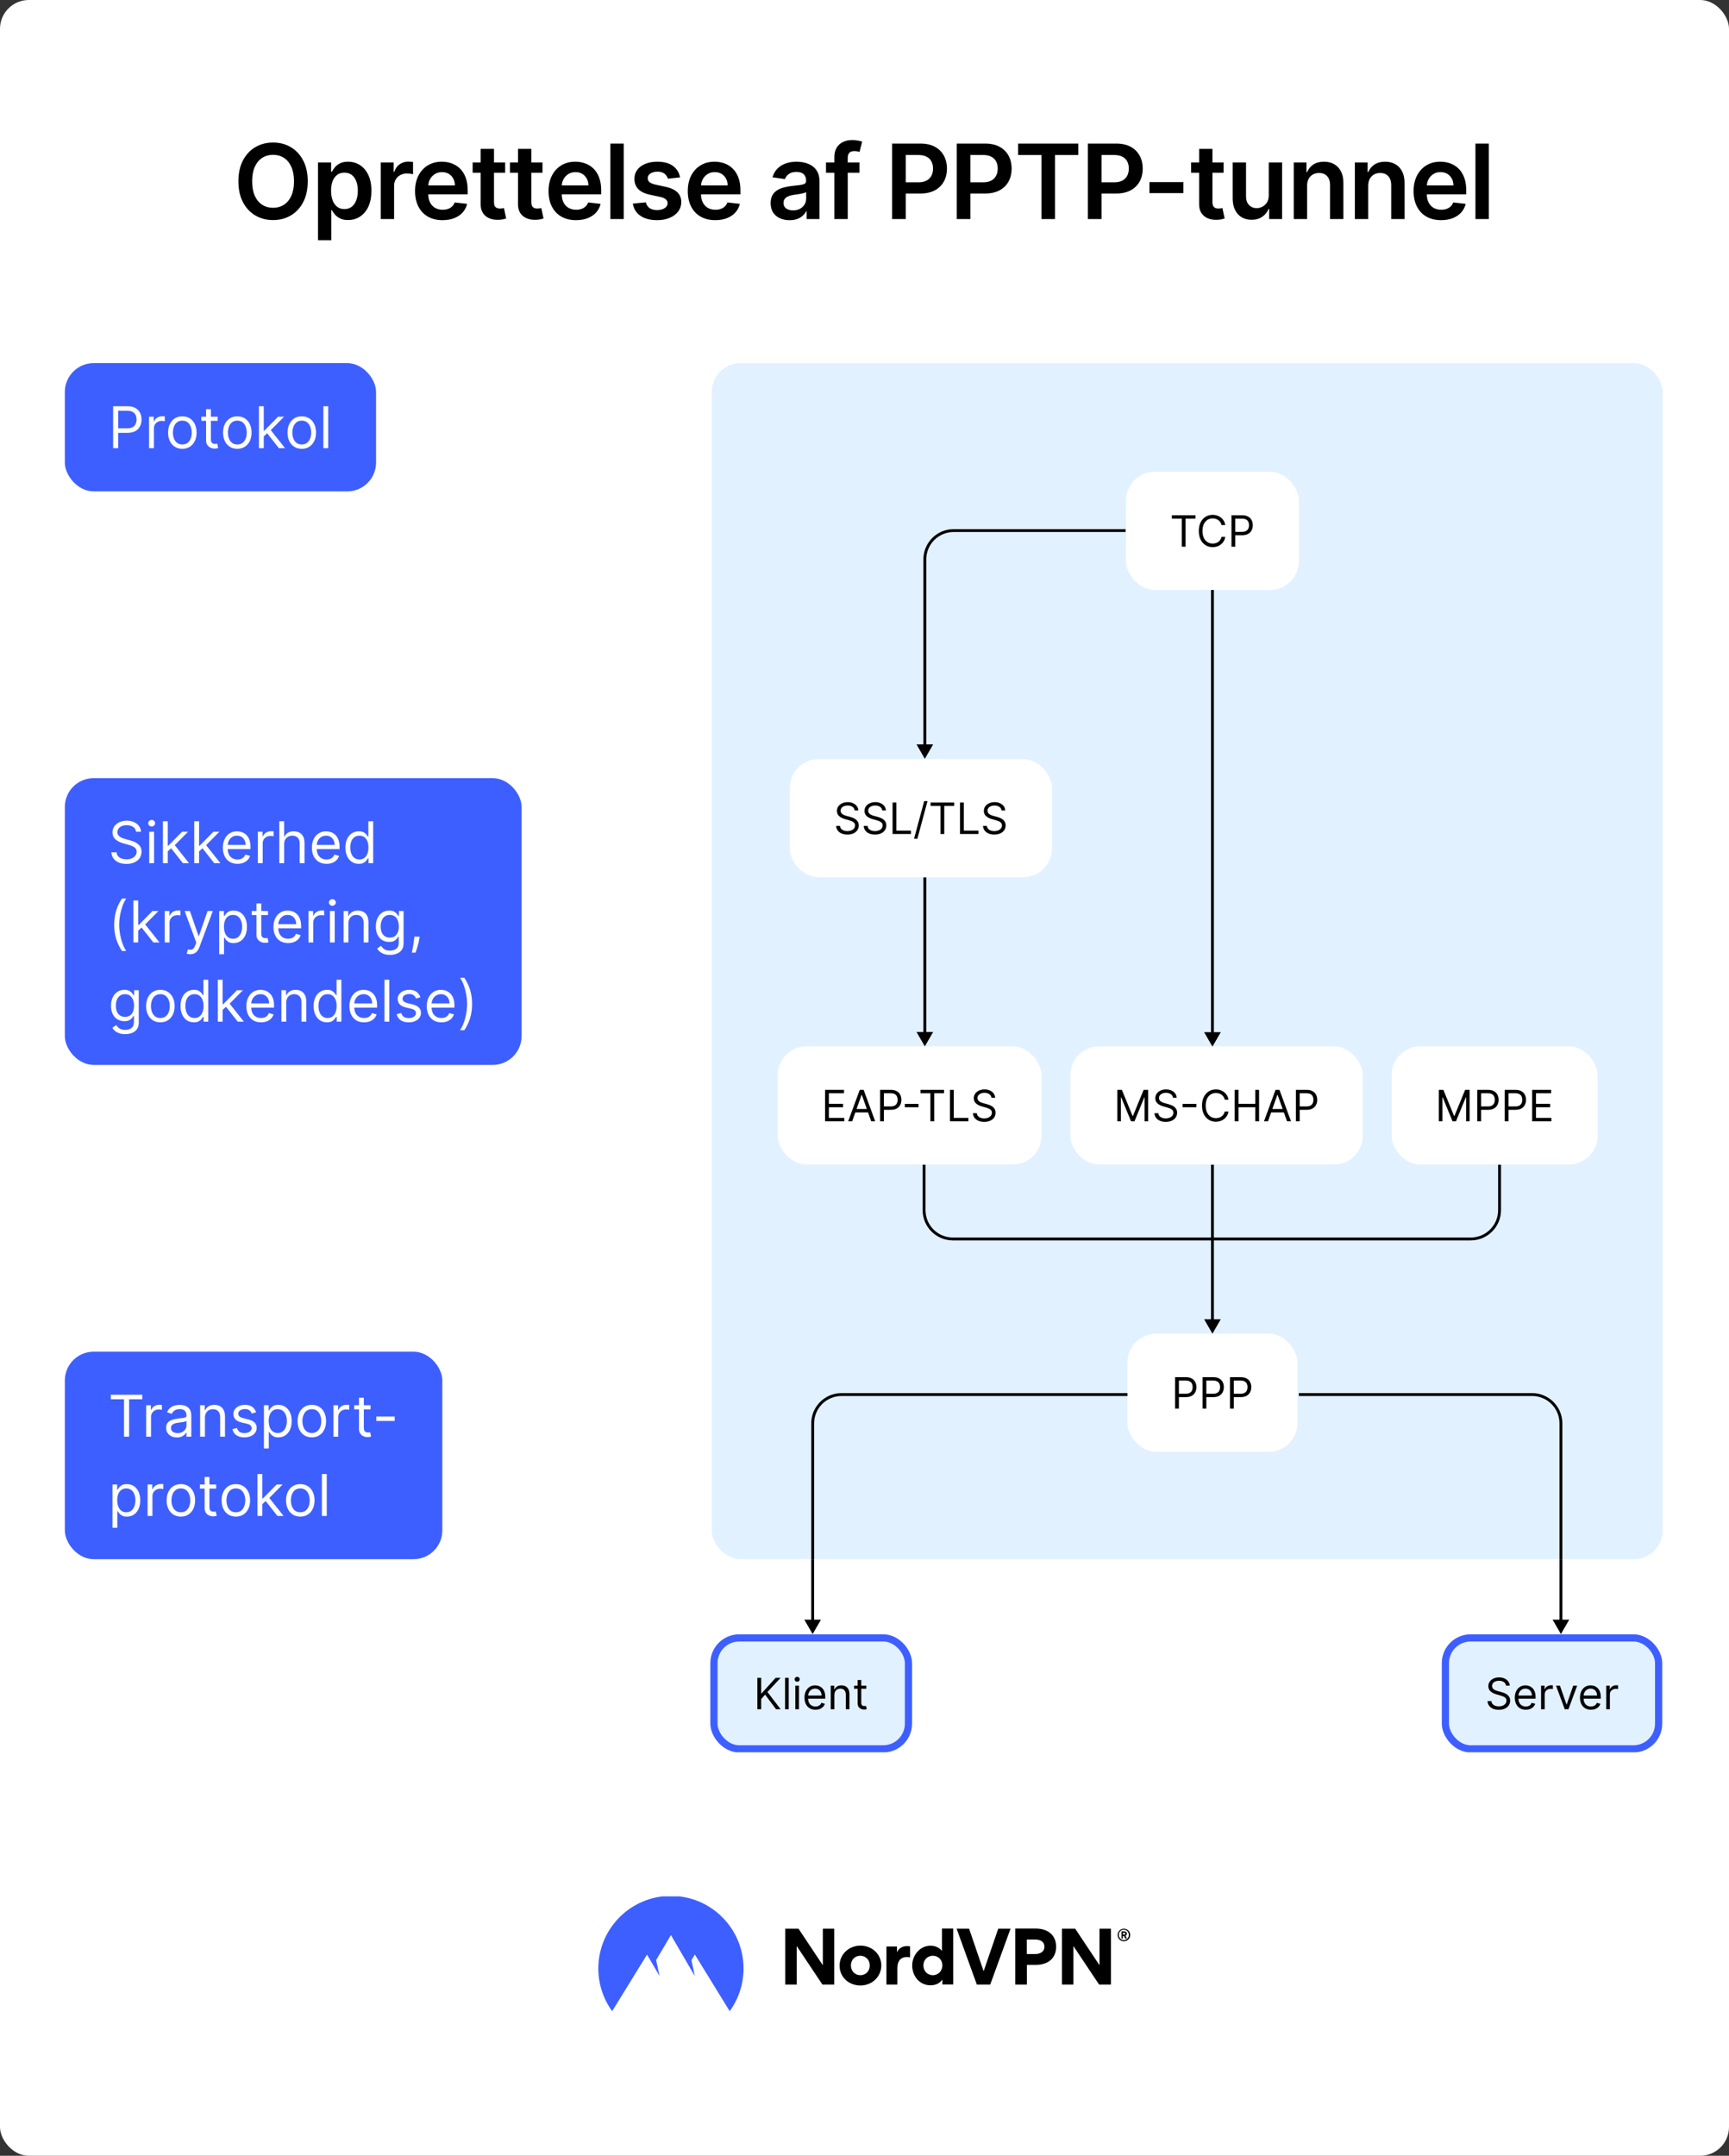 <svg fill="none" height="1496" viewBox="0 0 1200 1496" width="1200" xmlns="http://www.w3.org/2000/svg" xmlns:xlink="http://www.w3.org/1999/xlink"><rect x="0" y="0" width="1200" height="1496" fill="#333333" stroke="none"/><clipPath id="clip0_1246_377"><rect height="830" rx="20" width="660" x="494" y="252"/></clipPath><clipPath id="clip1_1246_377"><path d="M493 1082H1154V1216H493Z"/></clipPath><clipPath id="clip2_1246_377"><path d="M99.833 1316H1099.833V1396H99.833Z"/></clipPath><rect fill="#ffffff" height="1496" rx="20" width="1200"/><path d="M213.583 125.818C213.583 131.46 212.526 136.293 210.413 140.315 208.316 144.321 205.452 147.389 201.822 149.52 198.208 151.651 194.109 152.716 189.524 152.716 184.938 152.716 180.83 151.651 177.2 149.52 173.586 147.372 170.722 144.295 168.609 140.29 166.512 136.267 165.464 131.443 165.464 125.818 165.464 120.176 166.512 115.352 168.609 111.347 170.722 107.324 173.586 104.247 177.2 102.116 180.83 99.986 184.938 98.921 189.524 98.921 194.109 98.921 198.208 99.986 201.822 102.116 205.452 104.247 208.316 107.324 210.413 111.347 212.526 115.352 213.583 120.176 213.583 125.818ZM204.046 125.818C204.046 121.847 203.424 118.497 202.18 115.77 200.952 113.026 199.248 110.955 197.066 109.557 194.884 108.142 192.37 107.435 189.524 107.435 186.677 107.435 184.163 108.142 181.981 109.557 179.799 110.955 178.086 113.026 176.842 115.77 175.614 118.497 175.001 121.847 175.001 125.818 175.001 129.79 175.614 133.148 176.842 135.892 178.086 138.619 179.799 140.69 181.981 142.105 184.163 143.503 186.677 144.202 189.524 144.202 192.37 144.202 194.884 143.503 197.066 142.105 199.248 140.69 200.952 138.619 202.18 135.892 203.424 133.148 204.046 129.79 204.046 125.818ZM220.702 166.727V112.727H229.804V119.222H230.341C230.819 118.267 231.492 117.253 232.361 116.179 233.231 115.088 234.407 114.159 235.89 113.392 237.373 112.608 239.265 112.216 241.566 112.216 244.6 112.216 247.336 112.991 249.773 114.543 252.228 116.077 254.171 118.352 255.603 121.369 257.052 124.369 257.776 128.051 257.776 132.415 257.776 136.727 257.069 140.392 255.654 143.409 254.239 146.426 252.313 148.727 249.875 150.312 247.438 151.898 244.677 152.69 241.591 152.69 239.341 152.69 237.475 152.315 235.992 151.565 234.509 150.815 233.316 149.912 232.412 148.855 231.526 147.781 230.836 146.767 230.341 145.812H229.958V166.727H220.702ZM229.779 132.364C229.779 134.903 230.137 137.128 230.853 139.037 231.586 140.946 232.634 142.437 233.998 143.511 235.378 144.568 237.049 145.097 239.009 145.097 241.054 145.097 242.767 144.551 244.148 143.46 245.529 142.352 246.569 140.844 247.267 138.935 247.983 137.009 248.341 134.818 248.341 132.364 248.341 129.926 247.992 127.761 247.293 125.869 246.594 123.977 245.554 122.494 244.174 121.42 242.793 120.347 241.071 119.81 239.009 119.81 237.032 119.81 235.353 120.33 233.972 121.369 232.591 122.409 231.543 123.866 230.827 125.741 230.128 127.616 229.779 129.824 229.779 132.364ZM264.262 152V112.727H273.237V119.273H273.646C274.362 117.006 275.589 115.259 277.327 114.031 279.083 112.787 281.086 112.165 283.336 112.165 283.847 112.165 284.418 112.19 285.049 112.241 285.697 112.276 286.234 112.335 286.66 112.42V120.935C286.268 120.798 285.646 120.679 284.793 120.577 283.958 120.457 283.148 120.398 282.364 120.398 280.677 120.398 279.16 120.764 277.813 121.497 276.484 122.213 275.435 123.21 274.668 124.489 273.901 125.767 273.518 127.241 273.518 128.912V152H264.262ZM307.138 152.767C303.201 152.767 299.8 151.949 296.936 150.312 294.09 148.659 291.9 146.324 290.365 143.307 288.831 140.273 288.064 136.702 288.064 132.594 288.064 128.554 288.831 125.009 290.365 121.957 291.917 118.889 294.081 116.503 296.86 114.798 299.638 113.077 302.902 112.216 306.652 112.216 309.073 112.216 311.357 112.608 313.505 113.392 315.669 114.159 317.579 115.352 319.232 116.972 320.902 118.591 322.215 120.653 323.169 123.159 324.124 125.648 324.601 128.614 324.601 132.057V134.895H292.411V128.656H315.729C315.712 126.884 315.329 125.307 314.579 123.926 313.829 122.528 312.78 121.429 311.434 120.628 310.104 119.827 308.553 119.426 306.78 119.426 304.888 119.426 303.226 119.886 301.794 120.807 300.363 121.71 299.246 122.903 298.445 124.386 297.661 125.852 297.26 127.463 297.243 129.219V134.665C297.243 136.949 297.661 138.909 298.496 140.545 299.331 142.165 300.499 143.409 301.999 144.278 303.499 145.131 305.255 145.557 307.266 145.557 308.613 145.557 309.831 145.369 310.922 144.994 312.013 144.602 312.959 144.031 313.76 143.281 314.561 142.531 315.167 141.602 315.576 140.494L324.218 141.466C323.672 143.75 322.632 145.744 321.098 147.449 319.581 149.136 317.638 150.449 315.269 151.386 312.9 152.307 310.189 152.767 307.138 152.767ZM350.602 112.727V119.886H328.026V112.727H350.602ZM333.599 103.318H342.855V140.188C342.855 141.432 343.043 142.386 343.418 143.051 343.81 143.699 344.321 144.142 344.952 144.381 345.582 144.619 346.281 144.739 347.048 144.739 347.628 144.739 348.156 144.696 348.634 144.611 349.128 144.526 349.503 144.449 349.759 144.381L351.318 151.616C350.824 151.787 350.117 151.974 349.196 152.179 348.293 152.384 347.185 152.503 345.872 152.537 343.554 152.605 341.466 152.256 339.608 151.489 337.75 150.705 336.276 149.494 335.185 147.858 334.111 146.222 333.582 144.176 333.599 141.722V103.318ZM376.514 112.727V119.886H353.937V112.727H376.514ZM359.511 103.318H368.767V140.188C368.767 141.432 368.954 142.386 369.329 143.051 369.721 143.699 370.233 144.142 370.863 144.381 371.494 144.619 372.193 144.739 372.96 144.739 373.539 144.739 374.068 144.696 374.545 144.611 375.039 144.526 375.414 144.449 375.67 144.381L377.23 151.616C376.735 151.787 376.028 151.974 375.108 152.179 374.204 152.384 373.096 152.503 371.784 152.537 369.466 152.605 367.378 152.256 365.52 151.489 363.662 150.705 362.187 149.494 361.096 147.858 360.022 146.222 359.494 144.176 359.511 141.722V103.318ZM399.779 152.767C395.842 152.767 392.441 151.949 389.577 150.312 386.731 148.659 384.54 146.324 383.006 143.307 381.472 140.273 380.705 136.702 380.705 132.594 380.705 128.554 381.472 125.009 383.006 121.957 384.558 118.889 386.722 116.503 389.501 114.798 392.279 113.077 395.543 112.216 399.293 112.216 401.714 112.216 403.998 112.608 406.146 113.392 408.31 114.159 410.219 115.352 411.873 116.972 413.543 118.591 414.856 120.653 415.81 123.159 416.765 125.648 417.242 128.614 417.242 132.057V134.895H385.052V128.656H408.37C408.353 126.884 407.969 125.307 407.219 123.926 406.469 122.528 405.421 121.429 404.075 120.628 402.745 119.827 401.194 119.426 399.421 119.426 397.529 119.426 395.867 119.886 394.435 120.807 393.004 121.71 391.887 122.903 391.086 124.386 390.302 125.852 389.901 127.463 389.884 129.219V134.665C389.884 136.949 390.302 138.909 391.137 140.545 391.972 142.165 393.14 143.409 394.64 144.278 396.14 145.131 397.896 145.557 399.907 145.557 401.254 145.557 402.472 145.369 403.563 144.994 404.654 144.602 405.6 144.031 406.401 143.281 407.202 142.531 407.808 141.602 408.217 140.494L416.859 141.466C416.313 143.75 415.273 145.744 413.739 147.449 412.222 149.136 410.279 150.449 407.91 151.386 405.54 152.307 402.83 152.767 399.779 152.767ZM432.888 99.636V152H423.632V99.636H432.888ZM472.006 123.108 463.568 124.028C463.33 123.176 462.912 122.375 462.315 121.625 461.736 120.875 460.952 120.27 459.963 119.81 458.974 119.349 457.764 119.119 456.332 119.119 454.406 119.119 452.787 119.537 451.474 120.372 450.179 121.207 449.54 122.29 449.557 123.619 449.54 124.761 449.957 125.69 450.81 126.406 451.679 127.122 453.111 127.71 455.105 128.17L461.804 129.602C465.52 130.403 468.281 131.673 470.088 133.412 471.912 135.151 472.832 137.426 472.849 140.239 472.832 142.71 472.108 144.892 470.676 146.784 469.261 148.659 467.293 150.125 464.77 151.182 462.247 152.239 459.349 152.767 456.077 152.767 451.27 152.767 447.401 151.761 444.469 149.75 441.537 147.722 439.79 144.901 439.227 141.287L448.253 140.418C448.662 142.19 449.531 143.528 450.861 144.432 452.19 145.335 453.92 145.787 456.051 145.787 458.25 145.787 460.014 145.335 461.344 144.432 462.69 143.528 463.364 142.412 463.364 141.082 463.364 139.957 462.929 139.028 462.06 138.295 461.207 137.562 459.878 137 458.071 136.608L451.372 135.202C447.605 134.418 444.818 133.097 443.011 131.239 441.205 129.364 440.31 126.994 440.327 124.131 440.31 121.71 440.966 119.614 442.295 117.841 443.642 116.051 445.509 114.67 447.895 113.699 450.298 112.71 453.068 112.216 456.205 112.216 460.807 112.216 464.429 113.196 467.071 115.156 469.73 117.116 471.375 119.767 472.006 123.108ZM496.428 152.767C492.49 152.767 489.09 151.949 486.226 150.312 483.38 148.659 481.189 146.324 479.655 143.307 478.121 140.273 477.354 136.702 477.354 132.594 477.354 128.554 478.121 125.009 479.655 121.957 481.206 118.889 483.371 116.503 486.149 114.798 488.928 113.077 492.192 112.216 495.942 112.216 498.363 112.216 500.647 112.608 502.794 113.392 504.959 114.159 506.868 115.352 508.522 116.972 510.192 118.591 511.505 120.653 512.459 123.159 513.414 125.648 513.891 128.614 513.891 132.057V134.895H481.701V128.656H505.019C505.002 126.884 504.618 125.307 503.868 123.926 503.118 122.528 502.07 121.429 500.723 120.628 499.394 119.827 497.843 119.426 496.07 119.426 494.178 119.426 492.516 119.886 491.084 120.807 489.652 121.71 488.536 122.903 487.735 124.386 486.951 125.852 486.55 127.463 486.533 129.219V134.665C486.533 136.949 486.951 138.909 487.786 140.545 488.621 142.165 489.789 143.409 491.289 144.278 492.789 145.131 494.544 145.557 496.556 145.557 497.902 145.557 499.121 145.369 500.212 144.994 501.303 144.602 502.249 144.031 503.05 143.281 503.851 142.531 504.456 141.602 504.865 140.494L513.507 141.466C512.962 143.75 511.922 145.744 510.388 147.449 508.871 149.136 506.928 150.449 504.559 151.386 502.189 152.307 499.479 152.767 496.428 152.767ZM548.002 152.793C545.513 152.793 543.272 152.349 541.277 151.463 539.3 150.56 537.732 149.23 536.573 147.474 535.431 145.719 534.86 143.554 534.86 140.98 534.86 138.764 535.269 136.932 536.087 135.483 536.905 134.034 538.022 132.875 539.436 132.006 540.851 131.136 542.445 130.48 544.218 130.037 546.007 129.577 547.857 129.244 549.766 129.04 552.067 128.801 553.934 128.588 555.365 128.401 556.797 128.196 557.837 127.889 558.485 127.48 559.149 127.054 559.482 126.398 559.482 125.511V125.358C559.482 123.432 558.911 121.94 557.769 120.884 556.627 119.827 554.982 119.298 552.834 119.298 550.567 119.298 548.769 119.793 547.439 120.781 546.127 121.77 545.24 122.937 544.78 124.284L536.138 123.057C536.82 120.67 537.945 118.676 539.513 117.074 541.081 115.455 542.999 114.244 545.266 113.443 547.533 112.625 550.039 112.216 552.783 112.216 554.675 112.216 556.559 112.438 558.434 112.881 560.309 113.324 562.022 114.057 563.573 115.08 565.124 116.085 566.368 117.457 567.306 119.196 568.26 120.935 568.738 123.108 568.738 125.716V152H559.84V146.605H559.533C558.97 147.696 558.178 148.719 557.155 149.673 556.149 150.611 554.88 151.369 553.345 151.949 551.828 152.511 550.047 152.793 548.002 152.793ZM550.405 145.991C552.263 145.991 553.874 145.625 555.237 144.892 556.601 144.142 557.649 143.153 558.382 141.926 559.132 140.699 559.507 139.361 559.507 137.912V133.284C559.218 133.523 558.723 133.744 558.024 133.949 557.343 134.153 556.576 134.332 555.723 134.486 554.871 134.639 554.027 134.776 553.192 134.895 552.357 135.014 551.632 135.116 551.019 135.202 549.638 135.389 548.402 135.696 547.311 136.122 546.22 136.548 545.36 137.145 544.729 137.912 544.098 138.662 543.783 139.634 543.783 140.827 543.783 142.531 544.405 143.818 545.649 144.688 546.894 145.557 548.479 145.991 550.405 145.991ZM596.496 112.727V119.886H573.28V112.727H596.496ZM579.084 152V109.02C579.084 106.378 579.63 104.179 580.721 102.423 581.829 100.668 583.312 99.355 585.17 98.486 587.028 97.617 589.09 97.182 591.357 97.182 592.959 97.182 594.383 97.31 595.627 97.565 596.871 97.821 597.792 98.051 598.388 98.256L596.547 105.415C596.155 105.295 595.661 105.176 595.065 105.057 594.468 104.92 593.803 104.852 593.07 104.852 591.349 104.852 590.13 105.27 589.414 106.105 588.715 106.923 588.366 108.099 588.366 109.634V152H579.084ZM619.133 152V99.636H638.77C642.792 99.636 646.167 100.386 648.895 101.886 651.639 103.386 653.71 105.449 655.108 108.074 656.523 110.682 657.23 113.648 657.23 116.972 657.23 120.33 656.523 123.312 655.108 125.92 653.693 128.528 651.605 130.582 648.844 132.082 646.082 133.565 642.682 134.307 638.642 134.307H625.628V126.509H637.364C639.716 126.509 641.642 126.099 643.142 125.281 644.642 124.463 645.75 123.338 646.466 121.906 647.199 120.474 647.565 118.83 647.565 116.972 647.565 115.114 647.199 113.477 646.466 112.062 645.75 110.648 644.633 109.548 643.116 108.764 641.616 107.963 639.682 107.562 637.312 107.562H628.619V152H619.133ZM664.029 152V99.636H683.666C687.688 99.636 691.063 100.386 693.791 101.886 696.535 103.386 698.606 105.449 700.004 108.074 701.419 110.682 702.126 113.648 702.126 116.972 702.126 120.33 701.419 123.312 700.004 125.92 698.589 128.528 696.501 130.582 693.74 132.082 690.978 133.565 687.578 134.307 683.538 134.307H670.524V126.509H682.259C684.612 126.509 686.538 126.099 688.038 125.281 689.538 124.463 690.646 123.338 691.362 121.906 692.095 120.474 692.461 118.83 692.461 116.972 692.461 115.114 692.095 113.477 691.362 112.062 690.646 110.648 689.529 109.548 688.012 108.764 686.512 107.963 684.578 107.562 682.208 107.562H673.515V152H664.029ZM706.624 107.588V99.636H748.403V107.588H732.218V152H722.809V107.588H706.624ZM755.017 152V99.636H774.653C778.676 99.636 782.051 100.386 784.778 101.886 787.522 103.386 789.593 105.449 790.991 108.074 792.406 110.682 793.113 113.648 793.113 116.972 793.113 120.33 792.406 123.312 790.991 125.92 789.576 128.528 787.488 130.582 784.727 132.082 781.965 133.565 778.565 134.307 774.525 134.307H761.511V126.509H773.247C775.599 126.509 777.525 126.099 779.025 125.281 780.525 124.463 781.633 123.338 782.349 121.906 783.082 120.474 783.448 118.83 783.448 116.972 783.448 115.114 783.082 113.477 782.349 112.062 781.633 110.648 780.517 109.548 779 108.764 777.5 107.963 775.565 107.562 773.196 107.562H764.502V152H755.017ZM821.339 126.381V134H797.765V126.381H821.339ZM849.245 112.727V119.886H826.668V112.727H849.245ZM832.242 103.318H841.497V140.188C841.497 141.432 841.685 142.386 842.06 143.051 842.452 143.699 842.963 144.142 843.594 144.381 844.225 144.619 844.924 144.739 845.691 144.739 846.27 144.739 846.799 144.696 847.276 144.611 847.77 144.526 848.145 144.449 848.401 144.381L849.96 151.616C849.466 151.787 848.759 151.974 847.838 152.179 846.935 152.384 845.827 152.503 844.514 152.537 842.196 152.605 840.108 152.256 838.25 151.489 836.392 150.705 834.918 149.494 833.827 147.858 832.753 146.222 832.225 144.176 832.242 141.722V103.318ZM880.576 135.483V112.727H889.832V152H880.858V145.02H880.449C879.562 147.219 878.105 149.017 876.076 150.415 874.065 151.812 871.585 152.511 868.636 152.511 866.062 152.511 863.787 151.94 861.809 150.798 859.849 149.639 858.315 147.96 857.207 145.761 856.099 143.545 855.545 140.869 855.545 137.733V112.727H864.801V136.301C864.801 138.79 865.483 140.767 866.846 142.233 868.21 143.699 870 144.432 872.216 144.432 873.579 144.432 874.9 144.099 876.179 143.435 877.457 142.77 878.505 141.781 879.324 140.469 880.159 139.139 880.576 137.477 880.576 135.483ZM907.166 128.989V152H897.91V112.727H906.757V119.401H907.217C908.12 117.202 909.561 115.455 911.538 114.159 913.532 112.864 915.995 112.216 918.927 112.216 921.637 112.216 923.998 112.795 926.009 113.955 928.038 115.114 929.606 116.793 930.714 118.991 931.839 121.19 932.393 123.858 932.376 126.994V152H923.12V128.426C923.12 125.801 922.438 123.747 921.075 122.264 919.728 120.781 917.862 120.04 915.475 120.04 913.856 120.04 912.416 120.398 911.154 121.114 909.91 121.812 908.93 122.827 908.214 124.156 907.515 125.486 907.166 127.097 907.166 128.989ZM949.601 128.989V152H940.345V112.727H949.192V119.401H949.652C950.555 117.202 951.995 115.455 953.973 114.159 955.967 112.864 958.43 112.216 961.362 112.216 964.072 112.216 966.433 112.795 968.444 113.955 970.473 115.114 972.041 116.793 973.149 118.991 974.274 121.19 974.828 123.858 974.811 126.994V152H965.555V128.426C965.555 125.801 964.873 123.747 963.51 122.264 962.163 120.781 960.297 120.04 957.91 120.04 956.291 120.04 954.851 120.398 953.589 121.114 952.345 121.812 951.365 122.827 950.649 124.156 949.95 125.486 949.601 127.097 949.601 128.989ZM1000.17 152.767C996.229 152.767 992.828 151.949 989.965 150.312 987.118 148.659 984.928 146.324 983.394 143.307 981.86 140.273 981.092 136.702 981.092 132.594 981.092 128.554 981.86 125.009 983.394 121.957 984.945 118.889 987.11 116.503 989.888 114.798 992.666 113.077 995.931 112.216 999.681 112.216 1002.1 112.216 1004.39 112.608 1006.53 113.392 1008.7 114.159 1010.61 115.352 1012.26 116.972 1013.93 118.591 1015.24 120.653 1016.2 123.159 1017.15 125.648 1017.63 128.614 1017.63 132.057V134.895H985.439V128.656H1008.76C1008.74 126.884 1008.36 125.307 1007.61 123.926 1006.86 122.528 1005.81 121.429 1004.46 120.628 1003.13 119.827 1001.58 119.426 999.808 119.426 997.916 119.426 996.254 119.886 994.823 120.807 993.391 121.71 992.274 122.903 991.473 124.386 990.689 125.852 990.288 127.463 990.271 129.219V134.665C990.271 136.949 990.689 138.909 991.524 140.545 992.36 142.165 993.527 143.409 995.027 144.278 996.527 145.131 998.283 145.557 1000.29 145.557 1001.64 145.557 1002.86 145.369 1003.95 144.994 1005.04 144.602 1005.99 144.031 1006.79 143.281 1007.59 142.531 1008.19 141.602 1008.6 140.494L1017.25 141.466C1016.7 143.75 1015.66 145.744 1014.13 147.449 1012.61 149.136 1010.67 150.449 1008.3 151.386 1005.93 152.307 1003.22 152.767 1000.17 152.767ZM1033.28 99.636V152H1024.02V99.636H1033.28Z" fill="#000000"/><rect fill="#3e5fff" height="89" rx="20" width="216" x="45" y="252"/><path d="M78.523 311V281.909H88.352C90.635 281.909 92.5 282.321 93.949 283.145 95.407 283.959 96.487 285.062 97.188 286.455 97.888 287.847 98.239 289.4 98.239 291.114 98.239 292.828 97.888 294.385 97.188 295.787 96.496 297.188 95.426 298.306 93.977 299.139 92.528 299.963 90.672 300.375 88.409 300.375H81.364V297.25H88.296C89.858 297.25 91.113 296.98 92.06 296.44 93.007 295.901 93.693 295.171 94.119 294.253 94.555 293.325 94.773 292.278 94.773 291.114 94.773 289.949 94.555 288.907 94.119 287.989 93.693 287.07 93.002 286.35 92.046 285.83 91.089 285.299 89.82 285.034 88.239 285.034H82.046V311H78.523ZM103.459 311V289.182H106.697V292.477H106.925C107.322 291.398 108.042 290.522 109.084 289.849 110.125 289.177 111.3 288.841 112.607 288.841 112.853 288.841 113.161 288.846 113.53 288.855 113.899 288.865 114.179 288.879 114.368 288.898V292.307C114.254 292.278 113.994 292.236 113.587 292.179 113.189 292.113 112.768 292.08 112.322 292.08 111.262 292.08 110.315 292.302 109.482 292.747 108.658 293.183 108.004 293.789 107.521 294.565 107.048 295.332 106.811 296.208 106.811 297.193V311H103.459ZM126.541 311.455C124.571 311.455 122.843 310.986 121.357 310.048 119.879 309.111 118.724 307.799 117.891 306.114 117.067 304.428 116.655 302.458 116.655 300.205 116.655 297.932 117.067 295.948 117.891 294.253 118.724 292.558 119.879 291.241 121.357 290.304 122.843 289.366 124.571 288.898 126.541 288.898 128.511 288.898 130.234 289.366 131.712 290.304 133.198 291.241 134.354 292.558 135.178 294.253 136.011 295.948 136.428 297.932 136.428 300.205 136.428 302.458 136.011 304.428 135.178 306.114 134.354 307.799 133.198 309.111 131.712 310.048 130.234 310.986 128.511 311.455 126.541 311.455ZM126.541 308.443C128.037 308.443 129.268 308.06 130.234 307.293 131.2 306.526 131.915 305.517 132.379 304.267 132.843 303.017 133.075 301.663 133.075 300.205 133.075 298.746 132.843 297.387 132.379 296.128 131.915 294.868 131.2 293.85 130.234 293.074 129.268 292.297 128.037 291.909 126.541 291.909 125.045 291.909 123.814 292.297 122.848 293.074 121.882 293.85 121.167 294.868 120.703 296.128 120.239 297.387 120.007 298.746 120.007 300.205 120.007 301.663 120.239 303.017 120.703 304.267 121.167 305.517 121.882 306.526 122.848 307.293 123.814 308.06 125.045 308.443 126.541 308.443ZM151.033 289.182V292.023H139.727V289.182H151.033ZM143.022 283.955H146.374V304.75C146.374 305.697 146.512 306.407 146.786 306.881 147.07 307.345 147.43 307.657 147.866 307.818 148.311 307.97 148.78 308.045 149.272 308.045 149.641 308.045 149.944 308.027 150.181 307.989 150.418 307.941 150.607 307.903 150.749 307.875L151.431 310.886C151.204 310.972 150.887 311.057 150.479 311.142 150.072 311.237 149.556 311.284 148.931 311.284 147.984 311.284 147.056 311.08 146.147 310.673 145.247 310.266 144.499 309.646 143.903 308.812 143.316 307.979 143.022 306.928 143.022 305.659V283.955ZM164.705 311.455C162.736 311.455 161.007 310.986 159.521 310.048 158.043 309.111 156.888 307.799 156.055 306.114 155.231 304.428 154.819 302.458 154.819 300.205 154.819 297.932 155.231 295.948 156.055 294.253 156.888 292.558 158.043 291.241 159.521 290.304 161.007 289.366 162.736 288.898 164.705 288.898 166.675 288.898 168.398 289.366 169.876 290.304 171.362 291.241 172.518 292.558 173.342 294.253 174.175 295.948 174.592 297.932 174.592 300.205 174.592 302.458 174.175 304.428 173.342 306.114 172.518 307.799 171.362 309.111 169.876 310.048 168.398 310.986 166.675 311.455 164.705 311.455ZM164.705 308.443C166.201 308.443 167.433 308.06 168.398 307.293 169.364 306.526 170.079 305.517 170.543 304.267 171.007 303.017 171.239 301.663 171.239 300.205 171.239 298.746 171.007 297.387 170.543 296.128 170.079 294.868 169.364 293.85 168.398 293.074 167.433 292.297 166.201 291.909 164.705 291.909 163.209 291.909 161.978 292.297 161.012 293.074 160.046 293.85 159.331 294.868 158.867 296.128 158.403 297.387 158.171 298.746 158.171 300.205 158.171 301.663 158.403 303.017 158.867 304.267 159.331 305.517 160.046 306.526 161.012 307.293 161.978 308.06 163.209 308.443 164.705 308.443ZM182.834 303.045 182.777 298.898H183.459L193.004 289.182H197.152L186.982 299.466H186.697L182.834 303.045ZM179.709 311V281.909H183.061V311H179.709ZM193.572 311 185.05 300.205 187.436 297.875 197.834 311H193.572ZM209.432 311.455C207.462 311.455 205.734 310.986 204.247 310.048 202.77 309.111 201.615 307.799 200.781 306.114 199.957 304.428 199.545 302.458 199.545 300.205 199.545 297.932 199.957 295.948 200.781 294.253 201.615 292.558 202.77 291.241 204.247 290.304 205.734 289.366 207.462 288.898 209.432 288.898 211.402 288.898 213.125 289.366 214.602 290.304 216.089 291.241 217.244 292.558 218.068 294.253 218.902 295.948 219.318 297.932 219.318 300.205 219.318 302.458 218.902 304.428 218.068 306.114 217.244 307.799 216.089 309.111 214.602 310.048 213.125 310.986 211.402 311.455 209.432 311.455ZM209.432 308.443C210.928 308.443 212.159 308.06 213.125 307.293 214.091 306.526 214.806 305.517 215.27 304.267 215.734 303.017 215.966 301.663 215.966 300.205 215.966 298.746 215.734 297.387 215.27 296.128 214.806 294.868 214.091 293.85 213.125 293.074 212.159 292.297 210.928 291.909 209.432 291.909 207.936 291.909 206.705 292.297 205.739 293.074 204.773 293.85 204.058 294.868 203.594 296.128 203.13 297.387 202.898 298.746 202.898 300.205 202.898 301.663 203.13 303.017 203.594 304.267 204.058 305.517 204.773 306.526 205.739 307.293 206.705 308.06 207.936 308.443 209.432 308.443ZM227.788 281.909V311H224.435V281.909H227.788Z" fill="#ffffff"/><rect fill="#3e5fff" height="199" rx="20" width="317" x="45" y="540"/><path d="M94.432 577.182C94.261 575.742 93.57 574.625 92.358 573.83 91.146 573.034 89.659 572.636 87.898 572.636 86.61 572.636 85.483 572.845 84.517 573.261 83.561 573.678 82.812 574.251 82.273 574.98 81.742 575.709 81.477 576.538 81.477 577.466 81.477 578.242 81.662 578.91 82.031 579.469 82.41 580.018 82.893 580.477 83.48 580.847 84.067 581.206 84.683 581.505 85.327 581.741 85.971 581.969 86.562 582.153 87.102 582.295L90.057 583.091C90.814 583.29 91.657 583.564 92.585 583.915 93.523 584.265 94.418 584.743 95.27 585.349 96.132 585.946 96.842 586.713 97.401 587.651 97.959 588.588 98.239 589.739 98.239 591.102 98.239 592.674 97.827 594.095 97.003 595.364 96.188 596.633 94.995 597.641 93.423 598.389 91.861 599.137 89.962 599.511 87.727 599.511 85.644 599.511 83.84 599.175 82.315 598.503 80.8 597.83 79.607 596.893 78.736 595.69 77.874 594.488 77.386 593.091 77.273 591.5H80.909C81.004 592.598 81.373 593.508 82.017 594.227 82.671 594.937 83.494 595.468 84.489 595.818 85.492 596.159 86.572 596.33 87.727 596.33 89.072 596.33 90.279 596.112 91.349 595.676 92.419 595.231 93.267 594.616 93.892 593.83 94.517 593.034 94.829 592.106 94.829 591.045 94.829 590.08 94.56 589.294 94.02 588.688 93.48 588.081 92.77 587.589 91.889 587.21 91.008 586.831 90.057 586.5 89.034 586.216L85.454 585.193C83.182 584.54 81.383 583.607 80.057 582.395 78.731 581.183 78.068 579.597 78.068 577.636 78.068 576.008 78.508 574.587 79.389 573.375 80.279 572.153 81.472 571.206 82.969 570.534 84.474 569.852 86.155 569.511 88.011 569.511 89.886 569.511 91.553 569.848 93.011 570.52 94.47 571.183 95.625 572.092 96.477 573.247 97.339 574.402 97.794 575.714 97.841 577.182H94.432ZM103.576 599V577.182H106.928V599H103.576ZM105.281 573.545C104.627 573.545 104.064 573.323 103.59 572.878 103.126 572.433 102.894 571.898 102.894 571.273 102.894 570.648 103.126 570.113 103.59 569.668 104.064 569.223 104.627 569 105.281 569 105.934 569 106.493 569.223 106.957 569.668 107.43 570.113 107.667 570.648 107.667 571.273 107.667 571.898 107.43 572.433 106.957 572.878 106.493 573.323 105.934 573.545 105.281 573.545ZM116.193 591.045 116.136 586.898H116.818L126.364 577.182H130.511L120.341 587.466H120.057L116.193 591.045ZM113.068 599V569.909H116.42V599H113.068ZM126.932 599 118.409 588.205 120.795 585.875 131.193 599H126.932ZM137.951 591.045 137.894 586.898H138.576L148.121 577.182H152.269L142.099 587.466H141.815L137.951 591.045ZM134.826 599V569.909H138.178V599H134.826ZM148.69 599 140.167 588.205 142.553 585.875 152.951 599H148.69ZM164.833 599.455C162.731 599.455 160.917 598.991 159.393 598.062 157.878 597.125 156.708 595.818 155.884 594.142 155.07 592.456 154.663 590.496 154.663 588.261 154.663 586.027 155.07 584.057 155.884 582.352 156.708 580.638 157.854 579.303 159.322 578.347 160.799 577.381 162.522 576.898 164.492 576.898 165.629 576.898 166.751 577.087 167.859 577.466 168.967 577.845 169.975 578.46 170.884 579.312 171.793 580.155 172.518 581.273 173.058 582.665 173.597 584.057 173.867 585.771 173.867 587.807V589.227H157.049V586.33H170.458C170.458 585.098 170.212 584 169.719 583.034 169.237 582.068 168.545 581.306 167.646 580.747 166.755 580.188 165.704 579.909 164.492 579.909 163.157 579.909 162.002 580.241 161.026 580.903 160.06 581.557 159.317 582.409 158.796 583.46 158.275 584.511 158.015 585.638 158.015 586.841V588.773C158.015 590.42 158.299 591.817 158.867 592.963 159.445 594.099 160.245 594.966 161.268 595.562 162.29 596.15 163.479 596.443 164.833 596.443 165.714 596.443 166.509 596.32 167.219 596.074 167.939 595.818 168.559 595.439 169.08 594.938 169.601 594.426 170.004 593.792 170.288 593.034L173.526 593.943C173.185 595.042 172.612 596.008 171.808 596.841 171.003 597.665 170.008 598.309 168.825 598.773 167.641 599.227 166.31 599.455 164.833 599.455ZM178.967 599V577.182H182.205V580.477H182.433C182.83 579.398 183.55 578.522 184.592 577.849 185.633 577.177 186.808 576.841 188.114 576.841 188.361 576.841 188.668 576.846 189.038 576.855 189.407 576.865 189.686 576.879 189.876 576.898V580.307C189.762 580.278 189.502 580.236 189.094 580.179 188.697 580.113 188.275 580.08 187.83 580.08 186.77 580.08 185.823 580.302 184.989 580.747 184.165 581.183 183.512 581.789 183.029 582.565 182.556 583.332 182.319 584.208 182.319 585.193V599H178.967ZM197.202 585.875V599H193.849V569.909H197.202V580.591H197.486C197.997 579.464 198.764 578.569 199.787 577.906 200.819 577.234 202.192 576.898 203.906 576.898 205.393 576.898 206.695 577.196 207.812 577.793 208.93 578.38 209.796 579.284 210.412 580.506 211.037 581.718 211.349 583.261 211.349 585.136V599H207.997V585.364C207.997 583.631 207.547 582.291 206.648 581.344 205.758 580.387 204.522 579.909 202.94 579.909 201.842 579.909 200.857 580.141 199.986 580.605 199.124 581.069 198.442 581.746 197.94 582.636 197.448 583.527 197.202 584.606 197.202 585.875ZM226.63 599.455C224.528 599.455 222.714 598.991 221.19 598.062 219.674 597.125 218.505 595.818 217.681 594.142 216.867 592.456 216.46 590.496 216.46 588.261 216.46 586.027 216.867 584.057 217.681 582.352 218.505 580.638 219.651 579.303 221.119 578.347 222.596 577.381 224.319 576.898 226.289 576.898 227.425 576.898 228.548 577.087 229.656 577.466 230.763 577.845 231.772 578.46 232.681 579.312 233.59 580.155 234.315 581.273 234.854 582.665 235.394 584.057 235.664 585.771 235.664 587.807V589.227H218.846V586.33H232.255C232.255 585.098 232.009 584 231.516 583.034 231.033 582.068 230.342 581.306 229.442 580.747 228.552 580.188 227.501 579.909 226.289 579.909 224.954 579.909 223.799 580.241 222.823 580.903 221.857 581.557 221.114 582.409 220.593 583.46 220.072 584.511 219.812 585.638 219.812 586.841V588.773C219.812 590.42 220.096 591.817 220.664 592.963 221.242 594.099 222.042 594.966 223.065 595.562 224.087 596.15 225.276 596.443 226.63 596.443 227.511 596.443 228.306 596.32 229.016 596.074 229.736 595.818 230.356 595.439 230.877 594.938 231.398 594.426 231.8 593.792 232.085 593.034L235.323 593.943C234.982 595.042 234.409 596.008 233.604 596.841 232.799 597.665 231.805 598.309 230.621 598.773 229.438 599.227 228.107 599.455 226.63 599.455ZM249.002 599.455C247.184 599.455 245.579 598.995 244.187 598.077 242.795 597.149 241.706 595.842 240.92 594.156 240.134 592.461 239.741 590.458 239.741 588.148 239.741 585.856 240.134 583.867 240.92 582.182 241.706 580.496 242.799 579.194 244.201 578.276 245.603 577.357 247.222 576.898 249.059 576.898 250.479 576.898 251.602 577.134 252.425 577.608 253.259 578.072 253.893 578.602 254.329 579.199 254.774 579.786 255.12 580.269 255.366 580.648H255.65V569.909H259.002V599H255.763V595.648H255.366C255.12 596.045 254.769 596.547 254.315 597.153 253.86 597.75 253.211 598.285 252.369 598.759 251.526 599.223 250.404 599.455 249.002 599.455ZM249.457 596.443C250.801 596.443 251.938 596.093 252.866 595.392 253.794 594.682 254.499 593.702 254.982 592.452 255.465 591.192 255.707 589.739 255.707 588.091 255.707 586.462 255.47 585.037 254.996 583.815 254.523 582.584 253.822 581.628 252.894 580.946 251.966 580.255 250.82 579.909 249.457 579.909 248.036 579.909 246.853 580.274 245.906 581.003 244.968 581.723 244.263 582.703 243.789 583.943 243.325 585.174 243.093 586.557 243.093 588.091 243.093 589.644 243.33 591.055 243.803 592.324 244.286 593.583 244.996 594.587 245.934 595.335 246.881 596.074 248.055 596.443 249.457 596.443ZM79.261 641.727C79.261 638.148 79.725 634.857 80.653 631.855 81.591 628.844 82.926 626.074 84.659 623.545H87.614C86.932 624.483 86.293 625.638 85.696 627.011 85.109 628.375 84.593 629.876 84.148 631.514 83.703 633.143 83.352 634.829 83.097 636.571 82.85 638.313 82.727 640.032 82.727 641.727 82.727 643.981 82.945 646.268 83.381 648.588 83.816 650.908 84.403 653.062 85.142 655.051 85.881 657.04 86.704 658.659 87.614 659.909H84.659C82.926 657.381 81.591 654.616 80.653 651.614 79.725 648.602 79.261 645.307 79.261 641.727ZM95.685 646.045 95.629 641.898H96.31L105.856 632.182H110.004L99.833 642.466H99.549L95.685 646.045ZM92.56 654V624.909H95.913V654H92.56ZM106.424 654 97.901 643.205 100.288 640.875 110.685 654H106.424ZM114.318 654V632.182H117.557V635.477H117.784C118.182 634.398 118.902 633.522 119.943 632.849 120.985 632.177 122.159 631.841 123.466 631.841 123.712 631.841 124.02 631.846 124.389 631.855 124.759 631.865 125.038 631.879 125.227 631.898V635.307C125.114 635.278 124.853 635.236 124.446 635.179 124.048 635.113 123.627 635.08 123.182 635.08 122.121 635.08 121.174 635.302 120.341 635.747 119.517 636.183 118.864 636.789 118.381 637.565 117.907 638.332 117.67 639.208 117.67 640.193V654H114.318ZM132.024 662.182C131.456 662.182 130.949 662.134 130.504 662.04 130.059 661.955 129.751 661.869 129.581 661.784L130.433 658.83C131.248 659.038 131.967 659.114 132.592 659.057 133.217 659 133.771 658.721 134.254 658.219 134.747 657.726 135.196 656.926 135.604 655.818L136.229 654.114 128.161 632.182H131.797L137.82 649.568H138.047L144.07 632.182H147.706L138.445 657.182C138.028 658.309 137.512 659.241 136.896 659.98 136.281 660.728 135.566 661.282 134.751 661.642 133.946 662.002 133.037 662.182 132.024 662.182ZM152.131 662.182V632.182H155.369V635.648H155.767C156.013 635.269 156.354 634.786 156.79 634.199 157.235 633.602 157.869 633.072 158.693 632.608 159.527 632.134 160.653 631.898 162.074 631.898 163.911 631.898 165.53 632.357 166.932 633.276 168.333 634.194 169.427 635.496 170.213 637.182 170.999 638.867 171.392 640.856 171.392 643.148 171.392 645.458 170.999 647.461 170.213 649.156 169.427 650.842 168.338 652.149 166.946 653.077 165.554 653.995 163.949 654.455 162.131 654.455 160.729 654.455 159.607 654.223 158.764 653.759 157.921 653.285 157.273 652.75 156.818 652.153 156.364 651.547 156.013 651.045 155.767 650.648H155.483V662.182H152.131ZM155.426 643.091C155.426 644.739 155.668 646.192 156.151 647.452 156.634 648.702 157.339 649.682 158.267 650.392 159.195 651.093 160.331 651.443 161.676 651.443 163.078 651.443 164.247 651.074 165.185 650.335 166.132 649.587 166.842 648.583 167.315 647.324 167.798 646.055 168.04 644.644 168.04 643.091 168.04 641.557 167.803 640.174 167.33 638.943 166.866 637.703 166.16 636.723 165.213 636.003 164.276 635.274 163.097 634.909 161.676 634.909 160.313 634.909 159.167 635.255 158.239 635.946 157.311 636.628 156.61 637.584 156.136 638.815 155.663 640.037 155.426 641.462 155.426 643.091ZM185.994 632.182V635.023H174.688V632.182H185.994ZM177.983 626.955H181.335V647.75C181.335 648.697 181.473 649.407 181.747 649.881 182.031 650.345 182.391 650.657 182.827 650.818 183.272 650.97 183.741 651.045 184.233 651.045 184.602 651.045 184.905 651.027 185.142 650.989 185.379 650.941 185.568 650.903 185.71 650.875L186.392 653.886C186.165 653.972 185.848 654.057 185.44 654.142 185.033 654.237 184.517 654.284 183.892 654.284 182.945 654.284 182.017 654.08 181.108 653.673 180.208 653.266 179.46 652.646 178.864 651.812 178.277 650.979 177.983 649.928 177.983 648.659V626.955ZM199.95 654.455C197.848 654.455 196.035 653.991 194.51 653.062 192.995 652.125 191.825 650.818 191.001 649.142 190.187 647.456 189.78 645.496 189.78 643.261 189.78 641.027 190.187 639.057 191.001 637.352 191.825 635.638 192.971 634.303 194.439 633.347 195.916 632.381 197.64 631.898 199.609 631.898 200.746 631.898 201.868 632.087 202.976 632.466 204.084 632.845 205.092 633.46 206.001 634.312 206.911 635.155 207.635 636.273 208.175 637.665 208.714 639.057 208.984 640.771 208.984 642.807V644.227H192.166V641.33H205.575C205.575 640.098 205.329 639 204.837 638.034 204.354 637.068 203.662 636.306 202.763 635.747 201.873 635.188 200.821 634.909 199.609 634.909 198.274 634.909 197.119 635.241 196.143 635.903 195.178 636.557 194.434 637.409 193.913 638.46 193.393 639.511 193.132 640.638 193.132 641.841V643.773C193.132 645.42 193.416 646.817 193.984 647.963 194.562 649.099 195.362 649.966 196.385 650.562 197.408 651.15 198.596 651.443 199.95 651.443 200.831 651.443 201.626 651.32 202.337 651.074 203.056 650.818 203.677 650.439 204.197 649.938 204.718 649.426 205.121 648.792 205.405 648.034L208.643 648.943C208.303 650.042 207.73 651.008 206.925 651.841 206.12 652.665 205.125 653.309 203.942 653.773 202.758 654.227 201.428 654.455 199.95 654.455ZM214.084 654V632.182H217.322V635.477H217.55C217.947 634.398 218.667 633.522 219.709 632.849 220.75 632.177 221.925 631.841 223.232 631.841 223.478 631.841 223.786 631.846 224.155 631.855 224.524 631.865 224.804 631.879 224.993 631.898V635.307C224.879 635.278 224.619 635.236 224.212 635.179 223.814 635.113 223.393 635.08 222.947 635.08 221.887 635.08 220.94 635.302 220.107 635.747 219.283 636.183 218.629 636.789 218.146 637.565 217.673 638.332 217.436 639.208 217.436 640.193V654H214.084ZM228.967 654V632.182H232.319V654H228.967ZM230.671 628.545C230.018 628.545 229.454 628.323 228.981 627.878 228.517 627.433 228.285 626.898 228.285 626.273 228.285 625.648 228.517 625.113 228.981 624.668 229.454 624.223 230.018 624 230.671 624 231.325 624 231.883 624.223 232.347 624.668 232.821 625.113 233.058 625.648 233.058 626.273 233.058 626.898 232.821 627.433 232.347 627.878 231.883 628.323 231.325 628.545 230.671 628.545ZM241.811 640.875V654H238.459V632.182H241.697V635.591H241.982C242.493 634.483 243.269 633.593 244.311 632.92 245.353 632.239 246.697 631.898 248.345 631.898 249.822 631.898 251.115 632.201 252.223 632.807 253.331 633.403 254.193 634.312 254.808 635.534 255.424 636.746 255.732 638.28 255.732 640.136V654H252.379V640.364C252.379 638.65 251.934 637.314 251.044 636.358 250.154 635.392 248.932 634.909 247.379 634.909 246.309 634.909 245.353 635.141 244.51 635.605 243.677 636.069 243.018 636.746 242.536 637.636 242.053 638.527 241.811 639.606 241.811 640.875ZM270.664 662.636C269.045 662.636 267.653 662.428 266.488 662.011 265.323 661.604 264.353 661.064 263.576 660.392 262.809 659.729 262.198 659.019 261.744 658.261L264.414 656.386C264.717 656.784 265.101 657.239 265.565 657.75 266.029 658.271 266.663 658.721 267.468 659.099 268.282 659.488 269.348 659.682 270.664 659.682 272.425 659.682 273.879 659.256 275.025 658.403 276.171 657.551 276.744 656.216 276.744 654.398V649.966H276.46C276.213 650.364 275.863 650.856 275.408 651.443 274.963 652.021 274.319 652.537 273.477 652.991 272.643 653.437 271.516 653.659 270.096 653.659 268.335 653.659 266.753 653.242 265.352 652.409 263.96 651.576 262.856 650.364 262.042 648.773 261.237 647.182 260.835 645.25 260.835 642.977 260.835 640.742 261.228 638.796 262.013 637.139 262.799 635.473 263.893 634.185 265.295 633.276 266.696 632.357 268.316 631.898 270.153 631.898 271.573 631.898 272.7 632.134 273.533 632.608 274.376 633.072 275.02 633.602 275.465 634.199 275.92 634.786 276.27 635.269 276.516 635.648H276.857V632.182H280.096V654.625C280.096 656.5 279.67 658.025 278.817 659.199 277.975 660.383 276.838 661.249 275.408 661.798 273.988 662.357 272.406 662.636 270.664 662.636ZM270.55 650.648C271.895 650.648 273.031 650.34 273.96 649.724 274.888 649.109 275.593 648.223 276.076 647.068 276.559 645.913 276.8 644.53 276.8 642.92 276.8 641.348 276.564 639.961 276.09 638.759 275.617 637.556 274.916 636.614 273.988 635.932 273.06 635.25 271.914 634.909 270.55 634.909 269.13 634.909 267.946 635.269 266.999 635.989 266.062 636.708 265.356 637.674 264.883 638.886 264.419 640.098 264.187 641.443 264.187 642.92 264.187 644.436 264.424 645.776 264.897 646.94 265.38 648.096 266.09 649.005 267.028 649.668 267.975 650.321 269.149 650.648 270.55 650.648ZM291.232 650.023 291.005 651.557C290.844 652.636 290.598 653.792 290.266 655.023 289.944 656.254 289.608 657.414 289.258 658.503 288.907 659.592 288.619 660.458 288.391 661.102H285.835C285.958 660.496 286.119 659.696 286.317 658.702 286.516 657.707 286.715 656.595 286.914 655.364 287.122 654.142 287.293 652.892 287.425 651.614L287.596 650.023H291.232ZM86.875 717.636C85.256 717.636 83.864 717.428 82.699 717.011 81.534 716.604 80.563 716.064 79.787 715.392 79.02 714.729 78.409 714.019 77.954 713.261L80.625 711.386C80.928 711.784 81.312 712.239 81.776 712.75 82.24 713.271 82.874 713.721 83.679 714.099 84.493 714.488 85.559 714.682 86.875 714.682 88.636 714.682 90.09 714.256 91.236 713.403 92.382 712.551 92.954 711.216 92.954 709.398V704.966H92.671C92.424 705.364 92.074 705.856 91.619 706.443 91.174 707.021 90.53 707.537 89.688 707.991 88.854 708.437 87.727 708.659 86.307 708.659 84.546 708.659 82.964 708.242 81.562 707.409 80.171 706.576 79.067 705.364 78.253 703.773 77.448 702.182 77.046 700.25 77.046 697.977 77.046 695.742 77.438 693.796 78.224 692.139 79.01 690.473 80.104 689.185 81.506 688.276 82.907 687.357 84.526 686.898 86.364 686.898 87.784 686.898 88.911 687.134 89.744 687.608 90.587 688.072 91.231 688.602 91.676 689.199 92.131 689.786 92.481 690.269 92.727 690.648H93.068V687.182H96.307V709.625C96.307 711.5 95.881 713.025 95.028 714.199 94.186 715.383 93.049 716.249 91.619 716.798 90.199 717.357 88.617 717.636 86.875 717.636ZM86.761 705.648C88.106 705.648 89.242 705.34 90.171 704.724 91.099 704.109 91.804 703.223 92.287 702.068 92.77 700.913 93.011 699.53 93.011 697.92 93.011 696.348 92.775 694.961 92.301 693.759 91.828 692.556 91.127 691.614 90.199 690.932 89.271 690.25 88.125 689.909 86.761 689.909 85.341 689.909 84.157 690.269 83.21 690.989 82.273 691.708 81.567 692.674 81.094 693.886 80.63 695.098 80.398 696.443 80.398 697.92 80.398 699.436 80.635 700.776 81.108 701.94 81.591 703.096 82.301 704.005 83.239 704.668 84.186 705.321 85.36 705.648 86.761 705.648ZM111.307 709.455C109.337 709.455 107.609 708.986 106.122 708.048 104.645 707.111 103.49 705.799 102.656 704.114 101.832 702.428 101.42 700.458 101.42 698.205 101.42 695.932 101.832 693.948 102.656 692.253 103.49 690.558 104.645 689.241 106.122 688.304 107.609 687.366 109.337 686.898 111.307 686.898 113.277 686.898 115 687.366 116.477 688.304 117.964 689.241 119.119 690.558 119.943 692.253 120.777 693.948 121.193 695.932 121.193 698.205 121.193 700.458 120.777 702.428 119.943 704.114 119.119 705.799 117.964 707.111 116.477 708.048 115 708.986 113.277 709.455 111.307 709.455ZM111.307 706.443C112.803 706.443 114.034 706.06 115 705.293 115.966 704.526 116.681 703.517 117.145 702.267 117.609 701.017 117.841 699.663 117.841 698.205 117.841 696.746 117.609 695.387 117.145 694.128 116.681 692.868 115.966 691.85 115 691.074 114.034 690.297 112.803 689.909 111.307 689.909 109.811 689.909 108.58 690.297 107.614 691.074 106.648 691.85 105.933 692.868 105.469 694.128 105.005 695.387 104.773 696.746 104.773 698.205 104.773 699.663 105.005 701.017 105.469 702.267 105.933 703.517 106.648 704.526 107.614 705.293 108.58 706.06 109.811 706.443 111.307 706.443ZM134.549 709.455C132.731 709.455 131.126 708.995 129.734 708.077 128.342 707.149 127.253 705.842 126.467 704.156 125.681 702.461 125.288 700.458 125.288 698.148 125.288 695.856 125.681 693.867 126.467 692.182 127.253 690.496 128.346 689.194 129.748 688.276 131.149 687.357 132.769 686.898 134.606 686.898 136.026 686.898 137.148 687.134 137.972 687.608 138.806 688.072 139.44 688.602 139.876 689.199 140.321 689.786 140.666 690.269 140.913 690.648H141.197V679.909H144.549V709H141.31V705.648H140.913C140.666 706.045 140.316 706.547 139.862 707.153 139.407 707.75 138.758 708.285 137.915 708.759 137.073 709.223 135.951 709.455 134.549 709.455ZM135.004 706.443C136.348 706.443 137.485 706.093 138.413 705.392 139.341 704.682 140.046 703.702 140.529 702.452 141.012 701.192 141.254 699.739 141.254 698.091 141.254 696.462 141.017 695.037 140.543 693.815 140.07 692.584 139.369 691.628 138.441 690.946 137.513 690.255 136.367 689.909 135.004 689.909 133.583 689.909 132.399 690.274 131.452 691.003 130.515 691.723 129.809 692.703 129.336 693.943 128.872 695.174 128.64 696.557 128.64 698.091 128.64 699.644 128.877 701.055 129.35 702.324 129.833 703.583 130.543 704.587 131.481 705.335 132.428 706.074 133.602 706.443 135.004 706.443ZM154.279 701.045 154.222 696.898H154.904L164.45 687.182H168.597L158.427 697.466H158.143L154.279 701.045ZM151.154 709V679.909H154.506V709H151.154ZM165.018 709 156.495 698.205 158.881 695.875 169.279 709H165.018ZM181.161 709.455C179.059 709.455 177.246 708.991 175.721 708.062 174.206 707.125 173.036 705.818 172.212 704.142 171.398 702.456 170.991 700.496 170.991 698.261 170.991 696.027 171.398 694.057 172.212 692.352 173.036 690.638 174.182 689.303 175.65 688.347 177.127 687.381 178.851 686.898 180.82 686.898 181.957 686.898 183.079 687.087 184.187 687.466 185.295 687.845 186.303 688.46 187.212 689.312 188.121 690.155 188.846 691.273 189.386 692.665 189.925 694.057 190.195 695.771 190.195 697.807V699.227H173.377V696.33H186.786C186.786 695.098 186.54 694 186.048 693.034 185.565 692.068 184.873 691.306 183.974 690.747 183.084 690.188 182.032 689.909 180.82 689.909 179.485 689.909 178.33 690.241 177.354 690.903 176.388 691.557 175.645 692.409 175.124 693.46 174.603 694.511 174.343 695.638 174.343 696.841V698.773C174.343 700.42 174.627 701.817 175.195 702.963 175.773 704.099 176.573 704.966 177.596 705.562 178.619 706.15 179.807 706.443 181.161 706.443 182.042 706.443 182.837 706.32 183.548 706.074 184.267 705.818 184.888 705.439 185.408 704.938 185.929 704.426 186.332 703.792 186.616 703.034L189.854 703.943C189.513 705.042 188.941 706.008 188.136 706.841 187.331 707.665 186.336 708.309 185.153 708.773 183.969 709.227 182.638 709.455 181.161 709.455ZM198.647 695.875V709H195.295V687.182H198.533V690.591H198.817C199.329 689.483 200.105 688.593 201.147 687.92 202.189 687.239 203.533 686.898 205.181 686.898 206.658 686.898 207.951 687.201 209.059 687.807 210.167 688.403 211.029 689.312 211.644 690.534 212.26 691.746 212.567 693.28 212.567 695.136V709H209.215V695.364C209.215 693.65 208.77 692.314 207.88 691.358 206.99 690.392 205.768 689.909 204.215 689.909 203.145 689.909 202.189 690.141 201.346 690.605 200.513 691.069 199.854 691.746 199.371 692.636 198.888 693.527 198.647 694.606 198.647 695.875ZM226.932 709.455C225.114 709.455 223.509 708.995 222.116 708.077 220.724 707.149 219.635 705.842 218.849 704.156 218.063 702.461 217.67 700.458 217.67 698.148 217.67 695.856 218.063 693.867 218.849 692.182 219.635 690.496 220.729 689.194 222.131 688.276 223.532 687.357 225.152 686.898 226.989 686.898 228.409 686.898 229.531 687.134 230.355 687.608 231.188 688.072 231.823 688.602 232.259 689.199 232.704 689.786 233.049 690.269 233.295 690.648H233.58V679.909H236.932V709H233.693V705.648H233.295C233.049 706.045 232.699 706.547 232.244 707.153 231.79 707.75 231.141 708.285 230.298 708.759 229.455 709.223 228.333 709.455 226.932 709.455ZM227.386 706.443C228.731 706.443 229.867 706.093 230.795 705.392 231.723 704.682 232.429 703.702 232.912 702.452 233.395 701.192 233.636 699.739 233.636 698.091 233.636 696.462 233.4 695.037 232.926 693.815 232.453 692.584 231.752 691.628 230.824 690.946 229.896 690.255 228.75 689.909 227.386 689.909 225.966 689.909 224.782 690.274 223.835 691.003 222.898 691.723 222.192 692.703 221.719 693.943 221.255 695.174 221.023 696.557 221.023 698.091 221.023 699.644 221.259 701.055 221.733 702.324 222.216 703.583 222.926 704.587 223.864 705.335 224.811 706.074 225.985 706.443 227.386 706.443ZM252.685 709.455C250.582 709.455 248.769 708.991 247.244 708.062 245.729 707.125 244.56 705.818 243.736 704.142 242.921 702.456 242.514 700.496 242.514 698.261 242.514 696.027 242.921 694.057 243.736 692.352 244.56 690.638 245.705 689.303 247.173 688.347 248.651 687.381 250.374 686.898 252.344 686.898 253.48 686.898 254.602 687.087 255.71 687.466 256.818 687.845 257.827 688.46 258.736 689.312 259.645 690.155 260.369 691.273 260.909 692.665 261.449 694.057 261.719 695.771 261.719 697.807V699.227H244.901V696.33H258.31C258.31 695.098 258.063 694 257.571 693.034 257.088 692.068 256.397 691.306 255.497 690.747 254.607 690.188 253.556 689.909 252.344 689.909 251.009 689.909 249.853 690.241 248.878 690.903 247.912 691.557 247.169 692.409 246.648 693.46 246.127 694.511 245.866 695.638 245.866 696.841V698.773C245.866 700.42 246.151 701.817 246.719 702.963 247.296 704.099 248.097 704.966 249.119 705.562 250.142 706.15 251.33 706.443 252.685 706.443 253.565 706.443 254.361 706.32 255.071 706.074 255.791 705.818 256.411 705.439 256.932 704.938 257.453 704.426 257.855 703.792 258.139 703.034L261.378 703.943C261.037 705.042 260.464 706.008 259.659 706.841 258.854 707.665 257.86 708.309 256.676 708.773 255.492 709.227 254.162 709.455 252.685 709.455ZM270.17 679.909V709H266.818V679.909H270.17ZM291.765 692.068 288.754 692.92C288.564 692.419 288.285 691.931 287.915 691.457 287.556 690.974 287.063 690.577 286.438 690.264 285.813 689.952 285.013 689.795 284.038 689.795 282.702 689.795 281.59 690.103 280.7 690.719 279.819 691.325 279.379 692.097 279.379 693.034 279.379 693.867 279.682 694.526 280.288 695.009 280.894 695.491 281.841 695.894 283.129 696.216L286.367 697.011C288.318 697.485 289.772 698.209 290.728 699.185 291.684 700.151 292.163 701.396 292.163 702.92 292.163 704.17 291.803 705.288 291.083 706.273 290.373 707.258 289.379 708.034 288.1 708.602 286.822 709.17 285.335 709.455 283.64 709.455 281.415 709.455 279.573 708.972 278.114 708.006 276.656 707.04 275.733 705.629 275.344 703.773L278.526 702.977C278.829 704.152 279.402 705.032 280.245 705.619 281.097 706.206 282.21 706.5 283.583 706.5 285.146 706.5 286.386 706.169 287.305 705.506 288.233 704.833 288.697 704.028 288.697 703.091 288.697 702.333 288.432 701.699 287.901 701.188 287.371 700.667 286.557 700.278 285.458 700.023L281.822 699.17C279.824 698.697 278.356 697.963 277.418 696.969 276.49 695.965 276.026 694.71 276.026 693.205 276.026 691.973 276.372 690.884 277.063 689.938 277.764 688.991 278.716 688.247 279.918 687.707 281.13 687.168 282.504 686.898 284.038 686.898 286.197 686.898 287.892 687.371 289.123 688.318 290.363 689.265 291.244 690.515 291.765 692.068ZM306.357 709.455C304.254 709.455 302.441 708.991 300.916 708.062 299.401 707.125 298.232 705.818 297.408 704.142 296.593 702.456 296.186 700.496 296.186 698.261 296.186 696.027 296.593 694.057 297.408 692.352 298.232 690.638 299.377 689.303 300.845 688.347 302.322 687.381 304.046 686.898 306.016 686.898 307.152 686.898 308.274 687.087 309.382 687.466 310.49 687.845 311.499 688.46 312.408 689.312 313.317 690.155 314.041 691.273 314.581 692.665 315.121 694.057 315.391 695.771 315.391 697.807V699.227H298.572V696.33H311.982C311.982 695.098 311.735 694 311.243 693.034 310.76 692.068 310.069 691.306 309.169 690.747 308.279 690.188 307.228 689.909 306.016 689.909 304.68 689.909 303.525 690.241 302.55 690.903 301.584 691.557 300.84 692.409 300.32 693.46 299.799 694.511 299.538 695.638 299.538 696.841V698.773C299.538 700.42 299.822 701.817 300.391 702.963 300.968 704.099 301.768 704.966 302.791 705.562 303.814 706.15 305.002 706.443 306.357 706.443 307.237 706.443 308.033 706.32 308.743 706.074 309.463 705.818 310.083 705.439 310.604 704.938 311.125 704.426 311.527 703.792 311.811 703.034L315.05 703.943C314.709 705.042 314.136 706.008 313.331 706.841 312.526 707.665 311.532 708.309 310.348 708.773 309.164 709.227 307.834 709.455 306.357 709.455ZM327.649 696.727C327.649 700.307 327.18 703.602 326.243 706.614 325.315 709.616 323.984 712.381 322.251 714.909H319.297C319.979 713.972 320.613 712.816 321.2 711.443 321.797 710.08 322.318 708.583 322.763 706.955 323.208 705.316 323.554 703.626 323.8 701.884 324.055 700.132 324.183 698.413 324.183 696.727 324.183 694.473 323.965 692.187 323.53 689.866 323.094 687.546 322.507 685.392 321.768 683.403 321.03 681.415 320.206 679.795 319.297 678.545H322.251C323.984 681.074 325.315 683.844 326.243 686.855 327.18 689.857 327.649 693.148 327.649 696.727Z" fill="#ffffff"/><rect fill="#3e5fff" height="144" rx="20" width="262" x="45" y="938"/><path d="M76.932 971.034V967.909H98.75V971.034H89.602V997H86.079V971.034H76.932ZM101.467 997V975.182H104.705V978.477H104.933C105.33 977.398 106.05 976.522 107.092 975.849 108.133 975.177 109.308 974.841 110.614 974.841 110.861 974.841 111.168 974.846 111.538 974.855 111.907 974.865 112.186 974.879 112.376 974.898V978.307C112.262 978.278 112.002 978.236 111.594 978.179 111.197 978.113 110.775 978.08 110.33 978.08 109.27 978.08 108.323 978.302 107.489 978.747 106.665 979.183 106.012 979.789 105.529 980.565 105.056 981.332 104.819 982.208 104.819 983.193V997H101.467ZM122.77 997.511C121.387 997.511 120.133 997.251 119.006 996.73 117.879 996.2 116.984 995.438 116.321 994.443 115.658 993.439 115.327 992.227 115.327 990.807 115.327 989.557 115.573 988.544 116.065 987.767 116.558 986.981 117.216 986.366 118.04 985.92 118.864 985.475 119.773 985.144 120.767 984.926 121.771 984.699 122.779 984.519 123.793 984.386 125.118 984.216 126.193 984.088 127.017 984.003 127.85 983.908 128.456 983.752 128.835 983.534 129.223 983.316 129.418 982.937 129.418 982.398V982.284C129.418 980.883 129.034 979.794 128.267 979.017 127.509 978.241 126.359 977.852 124.815 977.852 123.215 977.852 121.96 978.203 121.051 978.903 120.142 979.604 119.503 980.352 119.134 981.148L115.952 980.011C116.52 978.686 117.277 977.653 118.224 976.915 119.181 976.167 120.223 975.646 121.349 975.352 122.486 975.049 123.603 974.898 124.702 974.898 125.402 974.898 126.207 974.983 127.116 975.153 128.035 975.314 128.92 975.651 129.773 976.162 130.634 976.673 131.349 977.445 131.918 978.477 132.486 979.509 132.77 980.892 132.77 982.625V997H129.418V994.045H129.247C129.02 994.519 128.641 995.026 128.111 995.565 127.58 996.105 126.875 996.564 125.994 996.943 125.114 997.322 124.039 997.511 122.77 997.511ZM123.281 994.5C124.607 994.5 125.724 994.24 126.634 993.719 127.552 993.198 128.243 992.526 128.707 991.702 129.181 990.878 129.418 990.011 129.418 989.102V986.034C129.276 986.205 128.963 986.361 128.48 986.503 128.007 986.635 127.457 986.754 126.832 986.858 126.217 986.953 125.616 987.038 125.028 987.114 124.451 987.18 123.982 987.237 123.622 987.284 122.751 987.398 121.937 987.582 121.179 987.838 120.431 988.084 119.825 988.458 119.361 988.96 118.906 989.453 118.679 990.125 118.679 990.977 118.679 992.142 119.11 993.023 119.972 993.619 120.843 994.206 121.946 994.5 123.281 994.5ZM142.241 983.875V997H138.888V975.182H142.127V978.591H142.411C142.923 977.483 143.699 976.593 144.741 975.92 145.782 975.239 147.127 974.898 148.775 974.898 150.252 974.898 151.545 975.201 152.653 975.807 153.761 976.403 154.622 977.312 155.238 978.534 155.853 979.746 156.161 981.28 156.161 983.136V997H152.809V983.364C152.809 981.65 152.364 980.314 151.474 979.358 150.584 978.392 149.362 977.909 147.809 977.909 146.739 977.909 145.782 978.141 144.94 978.605 144.106 979.069 143.448 979.746 142.965 980.636 142.482 981.527 142.241 982.606 142.241 983.875ZM177.741 980.068 174.73 980.92C174.541 980.419 174.261 979.931 173.892 979.457 173.532 978.974 173.04 978.577 172.415 978.264 171.79 977.952 170.99 977.795 170.014 977.795 168.679 977.795 167.566 978.103 166.676 978.719 165.795 979.325 165.355 980.097 165.355 981.034 165.355 981.867 165.658 982.526 166.264 983.009 166.87 983.491 167.817 983.894 169.105 984.216L172.344 985.011C174.295 985.485 175.748 986.209 176.705 987.185 177.661 988.151 178.139 989.396 178.139 990.92 178.139 992.17 177.779 993.288 177.06 994.273 176.349 995.258 175.355 996.034 174.077 996.602 172.798 997.17 171.312 997.455 169.616 997.455 167.391 997.455 165.549 996.972 164.091 996.006 162.633 995.04 161.709 993.629 161.321 991.773L164.503 990.977C164.806 992.152 165.379 993.032 166.222 993.619 167.074 994.206 168.187 994.5 169.56 994.5 171.122 994.5 172.363 994.169 173.281 993.506 174.209 992.833 174.673 992.028 174.673 991.091 174.673 990.333 174.408 989.699 173.878 989.188 173.348 988.667 172.533 988.278 171.435 988.023L167.798 987.17C165.8 986.697 164.332 985.963 163.395 984.969 162.467 983.965 162.003 982.71 162.003 981.205 162.003 979.973 162.348 978.884 163.04 977.938 163.741 976.991 164.692 976.247 165.895 975.707 167.107 975.168 168.48 974.898 170.014 974.898 172.173 974.898 173.868 975.371 175.099 976.318 176.34 977.265 177.221 978.515 177.741 980.068ZM183.185 1005.18V975.182H186.424V978.648H186.822C187.068 978.269 187.409 977.786 187.844 977.199 188.29 976.602 188.924 976.072 189.748 975.608 190.581 975.134 191.708 974.898 193.129 974.898 194.966 974.898 196.585 975.357 197.987 976.276 199.388 977.194 200.482 978.496 201.268 980.182 202.054 981.867 202.447 983.856 202.447 986.148 202.447 988.458 202.054 990.461 201.268 992.156 200.482 993.842 199.393 995.149 198.001 996.077 196.609 996.995 195.004 997.455 193.185 997.455 191.784 997.455 190.662 997.223 189.819 996.759 188.976 996.285 188.327 995.75 187.873 995.153 187.418 994.547 187.068 994.045 186.822 993.648H186.538V1005.18H183.185ZM186.481 986.091C186.481 987.739 186.722 989.192 187.205 990.452 187.688 991.702 188.394 992.682 189.322 993.392 190.25 994.093 191.386 994.443 192.731 994.443 194.132 994.443 195.302 994.074 196.239 993.335 197.186 992.587 197.897 991.583 198.37 990.324 198.853 989.055 199.094 987.644 199.094 986.091 199.094 984.557 198.858 983.174 198.384 981.943 197.92 980.703 197.215 979.723 196.268 979.003 195.33 978.274 194.151 977.909 192.731 977.909 191.367 977.909 190.221 978.255 189.293 978.946 188.365 979.628 187.665 980.584 187.191 981.815 186.718 983.037 186.481 984.462 186.481 986.091ZM216.424 997.455C214.454 997.455 212.726 996.986 211.239 996.048 209.762 995.111 208.607 993.799 207.773 992.114 206.95 990.428 206.538 988.458 206.538 986.205 206.538 983.932 206.95 981.948 207.773 980.253 208.607 978.558 209.762 977.241 211.239 976.304 212.726 975.366 214.454 974.898 216.424 974.898 218.394 974.898 220.117 975.366 221.594 976.304 223.081 977.241 224.237 978.558 225.06 980.253 225.894 981.948 226.31 983.932 226.31 986.205 226.31 988.458 225.894 990.428 225.06 992.114 224.237 993.799 223.081 995.111 221.594 996.048 220.117 996.986 218.394 997.455 216.424 997.455ZM216.424 994.443C217.92 994.443 219.151 994.06 220.117 993.293 221.083 992.526 221.798 991.517 222.262 990.267 222.726 989.017 222.958 987.663 222.958 986.205 222.958 984.746 222.726 983.387 222.262 982.128 221.798 980.868 221.083 979.85 220.117 979.074 219.151 978.297 217.92 977.909 216.424 977.909 214.928 977.909 213.697 978.297 212.731 979.074 211.765 979.85 211.05 980.868 210.586 982.128 210.122 983.387 209.89 984.746 209.89 986.205 209.89 987.663 210.122 989.017 210.586 990.267 211.05 991.517 211.765 992.526 212.731 993.293 213.697 994.06 214.928 994.443 216.424 994.443ZM231.428 997V975.182H234.666V978.477H234.893C235.291 977.398 236.011 976.522 237.053 975.849 238.094 975.177 239.268 974.841 240.575 974.841 240.821 974.841 241.129 974.846 241.499 974.855 241.868 974.865 242.147 974.879 242.337 974.898V978.307C242.223 978.278 241.963 978.236 241.555 978.179 241.158 978.113 240.736 978.08 240.291 978.08 239.231 978.08 238.284 978.302 237.45 978.747 236.626 979.183 235.973 979.789 235.49 980.565 235.017 981.332 234.78 982.208 234.78 983.193V997H231.428ZM257.166 975.182V978.023H245.859V975.182H257.166ZM249.155 969.955H252.507V990.75C252.507 991.697 252.644 992.407 252.919 992.881 253.203 993.345 253.563 993.657 253.999 993.818 254.444 993.97 254.912 994.045 255.405 994.045 255.774 994.045 256.077 994.027 256.314 993.989 256.551 993.941 256.74 993.903 256.882 993.875L257.564 996.886C257.337 996.972 257.019 997.057 256.612 997.142 256.205 997.237 255.689 997.284 255.064 997.284 254.117 997.284 253.189 997.08 252.28 996.673 251.38 996.266 250.632 995.646 250.036 994.812 249.448 993.979 249.155 992.928 249.155 991.659V969.955ZM273.928 982.966V986.091H261.2V982.966H273.928ZM78.068 1060.18V1030.18H81.307V1033.65H81.704C81.951 1033.27 82.292 1032.79 82.727 1032.2 83.172 1031.6 83.807 1031.07 84.631 1030.61 85.464 1030.13 86.591 1029.9 88.011 1029.9 89.849 1029.9 91.468 1030.36 92.869 1031.28 94.271 1032.19 95.365 1033.5 96.151 1035.18 96.937 1036.87 97.329 1038.86 97.329 1041.15 97.329 1043.46 96.937 1045.46 96.151 1047.16 95.365 1048.84 94.276 1050.15 92.883 1051.08 91.492 1052 89.886 1052.45 88.068 1052.45 86.667 1052.45 85.544 1052.22 84.702 1051.76 83.859 1051.29 83.21 1050.75 82.756 1050.15 82.301 1049.55 81.951 1049.05 81.704 1048.65H81.421V1060.18H78.068ZM81.364 1041.09C81.364 1042.74 81.605 1044.19 82.088 1045.45 82.571 1046.7 83.276 1047.68 84.204 1048.39 85.133 1049.09 86.269 1049.44 87.614 1049.44 89.015 1049.44 90.185 1049.07 91.122 1048.34 92.069 1047.59 92.779 1046.58 93.253 1045.32 93.736 1044.05 93.977 1042.64 93.977 1041.09 93.977 1039.56 93.74 1038.17 93.267 1036.94 92.803 1035.7 92.097 1034.72 91.151 1034 90.213 1033.27 89.034 1032.91 87.614 1032.91 86.25 1032.91 85.104 1033.25 84.176 1033.95 83.248 1034.63 82.547 1035.58 82.074 1036.82 81.6 1038.04 81.364 1039.46 81.364 1041.09ZM102.443 1052V1030.18H105.682V1033.48H105.909C106.307 1032.4 107.027 1031.52 108.068 1030.85 109.11 1030.18 110.284 1029.84 111.591 1029.84 111.837 1029.84 112.145 1029.85 112.514 1029.86 112.884 1029.86 113.163 1029.88 113.352 1029.9V1033.31C113.239 1033.28 112.978 1033.24 112.571 1033.18 112.173 1033.11 111.752 1033.08 111.307 1033.08 110.246 1033.08 109.299 1033.3 108.466 1033.75 107.642 1034.18 106.989 1034.79 106.506 1035.57 106.032 1036.33 105.795 1037.21 105.795 1038.19V1052H102.443ZM125.526 1052.45C123.556 1052.45 121.828 1051.99 120.341 1051.05 118.864 1050.11 117.708 1048.8 116.875 1047.11 116.051 1045.43 115.639 1043.46 115.639 1041.2 115.639 1038.93 116.051 1036.95 116.875 1035.25 117.708 1033.56 118.864 1032.24 120.341 1031.3 121.828 1030.37 123.556 1029.9 125.526 1029.9 127.495 1029.9 129.219 1030.37 130.696 1031.3 132.183 1032.24 133.338 1033.56 134.162 1035.25 134.995 1036.95 135.412 1038.93 135.412 1041.2 135.412 1043.46 134.995 1045.43 134.162 1047.11 133.338 1048.8 132.183 1050.11 130.696 1051.05 129.219 1051.99 127.495 1052.45 125.526 1052.45ZM125.526 1049.44C127.022 1049.44 128.253 1049.06 129.219 1048.29 130.185 1047.53 130.9 1046.52 131.364 1045.27 131.828 1044.02 132.06 1042.66 132.06 1041.2 132.06 1039.75 131.828 1038.39 131.364 1037.13 130.9 1035.87 130.185 1034.85 129.219 1034.07 128.253 1033.3 127.022 1032.91 125.526 1032.91 124.029 1032.91 122.798 1033.3 121.832 1034.07 120.866 1034.85 120.152 1035.87 119.688 1037.13 119.223 1038.39 118.991 1039.75 118.991 1041.2 118.991 1042.66 119.223 1044.02 119.688 1045.27 120.152 1046.52 120.866 1047.53 121.832 1048.29 122.798 1049.06 124.029 1049.44 125.526 1049.44ZM150.018 1030.18V1033.02H138.711V1030.18H150.018ZM142.006 1024.95H145.359V1045.75C145.359 1046.7 145.496 1047.41 145.771 1047.88 146.055 1048.34 146.415 1048.66 146.85 1048.82 147.295 1048.97 147.764 1049.05 148.256 1049.05 148.626 1049.05 148.929 1049.03 149.165 1048.99 149.402 1048.94 149.592 1048.9 149.734 1048.88L150.415 1051.89C150.188 1051.97 149.871 1052.06 149.464 1052.14 149.057 1052.24 148.54 1052.28 147.915 1052.28 146.969 1052.28 146.04 1052.08 145.131 1051.67 144.232 1051.27 143.484 1050.65 142.887 1049.81 142.3 1048.98 142.006 1047.93 142.006 1046.66V1024.95ZM163.69 1052.45C161.72 1052.45 159.992 1051.99 158.505 1051.05 157.028 1050.11 155.872 1048.8 155.039 1047.11 154.215 1045.43 153.803 1043.46 153.803 1041.2 153.803 1038.93 154.215 1036.95 155.039 1035.25 155.872 1033.56 157.028 1032.24 158.505 1031.3 159.992 1030.37 161.72 1029.9 163.69 1029.9 165.659 1029.9 167.383 1030.37 168.86 1031.3 170.347 1032.24 171.502 1033.56 172.326 1035.25 173.159 1036.95 173.576 1038.93 173.576 1041.2 173.576 1043.46 173.159 1045.43 172.326 1047.11 171.502 1048.8 170.347 1050.11 168.86 1051.05 167.383 1051.99 165.659 1052.45 163.69 1052.45ZM163.69 1049.44C165.186 1049.44 166.417 1049.06 167.383 1048.29 168.349 1047.53 169.064 1046.52 169.528 1045.27 169.992 1044.02 170.224 1042.66 170.224 1041.2 170.224 1039.75 169.992 1038.39 169.528 1037.13 169.064 1035.87 168.349 1034.85 167.383 1034.07 166.417 1033.3 165.186 1032.91 163.69 1032.91 162.193 1032.91 160.962 1033.3 159.996 1034.07 159.031 1034.85 158.316 1035.87 157.852 1037.13 157.388 1038.39 157.156 1039.75 157.156 1041.2 157.156 1042.66 157.388 1044.02 157.852 1045.27 158.316 1046.52 159.031 1047.53 159.996 1048.29 160.962 1049.06 162.193 1049.44 163.69 1049.44ZM181.818 1044.05 181.761 1039.9H182.443L191.989 1030.18H196.136L185.966 1040.47H185.682L181.818 1044.05ZM178.693 1052V1022.91H182.045V1052H178.693ZM192.557 1052 184.034 1041.2 186.42 1038.88 196.818 1052H192.557ZM208.416 1052.45C206.446 1052.45 204.718 1051.99 203.232 1051.05 201.754 1050.11 200.599 1048.8 199.766 1047.11 198.942 1045.43 198.53 1043.46 198.53 1041.2 198.53 1038.93 198.942 1036.95 199.766 1035.25 200.599 1033.56 201.754 1032.24 203.232 1031.3 204.718 1030.37 206.446 1029.9 208.416 1029.9 210.386 1029.9 212.109 1030.37 213.587 1031.3 215.073 1032.24 216.229 1033.56 217.053 1035.25 217.886 1036.95 218.303 1038.93 218.303 1041.2 218.303 1043.46 217.886 1045.43 217.053 1047.11 216.229 1048.8 215.073 1050.11 213.587 1051.05 212.109 1051.99 210.386 1052.45 208.416 1052.45ZM208.416 1049.44C209.912 1049.44 211.143 1049.06 212.109 1048.29 213.075 1047.53 213.79 1046.52 214.254 1045.27 214.718 1044.02 214.95 1042.66 214.95 1041.2 214.95 1039.75 214.718 1038.39 214.254 1037.13 213.79 1035.87 213.075 1034.85 212.109 1034.07 211.143 1033.3 209.912 1032.91 208.416 1032.91 206.92 1032.91 205.689 1033.3 204.723 1034.07 203.757 1034.85 203.042 1035.87 202.578 1037.13 202.114 1038.39 201.882 1039.75 201.882 1041.2 201.882 1042.66 202.114 1044.02 202.578 1045.27 203.042 1046.52 203.757 1047.53 204.723 1048.29 205.689 1049.06 206.92 1049.44 208.416 1049.44ZM226.772 1022.91V1052H223.42V1022.91H226.772Z" fill="#ffffff"/><g clip-path="url(#clip0_1246_377)"><rect fill="#e2f1ff" height="830" rx="20" width="660" x="494" y="252"/><path d="M641.343 808.133V839.786C641.343 850.831 650.297 859.786 661.343 859.786H1020.76C1031.8 859.786 1040.76 850.831 1040.76 839.786V808.133" stroke="#000000" stroke-width="2"/><path d="M841.491 726.293 847.265 716.293H835.718L841.491 726.293ZM840.491 409.389V717.293H842.491V409.389H840.491Z" fill="#000000"/><path d="M641.872 726.133 647.646 716.133H636.099L641.872 726.133ZM640.872 608.761V717.133H642.872V608.761H640.872Z" fill="#000000"/><path d="M841.491 925.505 847.265 915.505H835.718L841.491 925.505ZM840.491 808.133V916.505H842.491V808.133H840.491Z" fill="#000000"/><rect fill="#ffffff" height="82" rx="20" width="118" x="782.492" y="925.505"/><path d="M815.57 977.505V955.687H822.942C824.654 955.687 826.053 955.996 827.139 956.614 828.233 957.224 829.043 958.052 829.568 959.096 830.094 960.14 830.357 961.305 830.357 962.59 830.357 963.876 830.094 965.044 829.568 966.095 829.05 967.146 828.247 967.984 827.161 968.609 826.074 969.227 824.682 969.536 822.985 969.536H817.7V967.192H822.899C824.071 967.192 825.012 966.99 825.722 966.585 826.433 966.18 826.948 965.633 827.267 964.945 827.594 964.248 827.757 963.464 827.757 962.59 827.757 961.717 827.594 960.935 827.267 960.246 826.948 959.557 826.429 959.018 825.712 958.627 824.994 958.229 824.043 958.03 822.857 958.03H818.212V977.505H815.57ZM834.613 977.505V955.687H841.985C843.697 955.687 845.096 955.996 846.182 956.614 847.276 957.224 848.086 958.052 848.611 959.096 849.137 960.14 849.4 961.305 849.4 962.59 849.4 963.876 849.137 965.044 848.611 966.095 848.093 967.146 847.29 967.984 846.204 968.609 845.117 969.227 843.725 969.536 842.028 969.536H836.743V967.192H841.942C843.114 967.192 844.055 966.99 844.765 966.585 845.476 966.18 845.991 965.633 846.31 964.945 846.637 964.248 846.8 963.464 846.8 962.59 846.8 961.717 846.637 960.935 846.31 960.246 845.991 959.557 845.472 959.018 844.755 958.627 844.037 958.229 843.086 958.03 841.9 958.03H837.255V977.505H834.613ZM853.656 977.505V955.687H861.028C862.74 955.687 864.139 955.996 865.225 956.614 866.319 957.224 867.129 958.052 867.654 959.096 868.18 960.14 868.443 961.305 868.443 962.59 868.443 963.876 868.18 965.044 867.654 966.095 867.136 967.146 866.333 967.984 865.247 968.609 864.16 969.227 862.768 969.536 861.07 969.536H855.786V967.192H860.985C862.157 967.192 863.098 966.99 863.808 966.585 864.519 966.18 865.034 965.633 865.353 964.945 865.68 964.248 865.843 963.464 865.843 962.59 865.843 961.717 865.68 960.935 865.353 960.246 865.034 959.557 864.515 959.018 863.798 958.627 863.08 958.229 862.129 958.03 860.943 958.03H856.298V977.505H853.656Z" fill="#000000"/><rect fill="#ffffff" height="82" rx="20" width="183" x="539.828" y="726.133"/><path d="M572.623 778.133V756.315H585.79V758.658H575.265V766.031H585.108V768.374H575.265V775.789H585.961V778.133H572.623ZM591.447 778.133H588.677L596.689 756.315H599.416L607.427 778.133H604.657L598.137 759.766H597.967L591.447 778.133ZM592.47 769.61H603.635V771.954H592.47V769.61ZM610.826 778.133V756.315H618.198C619.909 756.315 621.309 756.624 622.395 757.242 623.489 757.852 624.299 758.68 624.824 759.724 625.35 760.768 625.613 761.933 625.613 763.218 625.613 764.504 625.35 765.672 624.824 766.723 624.306 767.774 623.503 768.612 622.417 769.237 621.33 769.855 619.938 770.164 618.24 770.164H612.956V767.82H618.155C619.327 767.82 620.268 767.618 620.978 767.213 621.689 766.808 622.203 766.261 622.523 765.573 622.85 764.877 623.013 764.092 623.013 763.218 623.013 762.345 622.85 761.563 622.523 760.874 622.203 760.185 621.685 759.646 620.968 759.255 620.25 758.857 619.299 758.658 618.113 758.658H613.468V778.133H610.826ZM637.526 766.052V768.396H627.98V766.052H637.526ZM638.871 758.658V756.315H655.234V758.658H648.374V778.133H645.732V758.658H638.871ZM659.312 778.133V756.315H661.954V775.789H672.096V778.133H659.312ZM688.119 761.769C687.991 760.69 687.472 759.852 686.563 759.255 685.654 758.658 684.539 758.36 683.218 758.36 682.252 758.36 681.407 758.516 680.683 758.829 679.965 759.141 679.404 759.571 678.999 760.118 678.602 760.665 678.403 761.286 678.403 761.982 678.403 762.565 678.541 763.065 678.818 763.484 679.102 763.896 679.465 764.241 679.905 764.518 680.345 764.788 680.807 765.011 681.29 765.189 681.773 765.359 682.217 765.498 682.622 765.604L684.838 766.201C685.406 766.35 686.038 766.556 686.734 766.819 687.437 767.082 688.108 767.44 688.747 767.895 689.394 768.342 689.926 768.918 690.345 769.621 690.764 770.324 690.974 771.187 690.974 772.21 690.974 773.389 690.665 774.454 690.047 775.406 689.436 776.357 688.541 777.114 687.362 777.675 686.191 778.236 684.767 778.516 683.09 778.516 681.528 778.516 680.175 778.264 679.031 777.76 677.895 777.256 677 776.553 676.347 775.651 675.7 774.749 675.335 773.701 675.249 772.508H677.977C678.048 773.332 678.325 774.014 678.808 774.553 679.298 775.086 679.916 775.484 680.661 775.747 681.414 776.002 682.224 776.13 683.09 776.13 684.099 776.13 685.004 775.967 685.807 775.64 686.61 775.306 687.245 774.845 687.714 774.255 688.183 773.658 688.417 772.962 688.417 772.167 688.417 771.443 688.215 770.853 687.81 770.399 687.405 769.944 686.872 769.575 686.212 769.291 685.551 769.006 684.838 768.758 684.07 768.545L681.386 767.778C679.681 767.288 678.332 766.588 677.338 765.679 676.343 764.77 675.846 763.58 675.846 762.11 675.846 760.889 676.176 759.823 676.837 758.914 677.504 757.998 678.399 757.288 679.521 756.783 680.651 756.272 681.911 756.016 683.303 756.016 684.71 756.016 685.96 756.269 687.053 756.773 688.147 757.27 689.014 757.952 689.653 758.818 690.299 759.685 690.64 760.668 690.676 761.769H688.119Z" fill="#000000"/><rect fill="#ffffff" height="82" rx="20" width="143" x="965.828" y="726.133"/><path d="M998.618 756.315H1001.77L1009.19 774.426H1009.44L1016.86 756.315H1020.01V778.133H1017.54V761.556H1017.33L1010.51 778.133H1008.12L1001.3 761.556H1001.09V778.133H998.618V756.315ZM1025.31 778.133V756.315H1032.68C1034.39 756.315 1035.79 756.624 1036.88 757.242 1037.97 757.852 1038.78 758.68 1039.31 759.724 1039.83 760.768 1040.09 761.933 1040.09 763.218 1040.09 764.504 1039.83 765.672 1039.31 766.723 1038.79 767.774 1037.98 768.612 1036.9 769.237 1035.81 769.855 1034.42 770.164 1032.72 770.164H1027.44V767.82H1032.64C1033.81 767.82 1034.75 767.618 1035.46 767.213 1036.17 766.808 1036.68 766.261 1037 765.573 1037.33 764.877 1037.49 764.092 1037.49 763.218 1037.49 762.345 1037.33 761.563 1037 760.874 1036.68 760.185 1036.17 759.646 1035.45 759.255 1034.73 758.857 1033.78 758.658 1032.59 758.658H1027.95V778.133H1025.31ZM1044.35 778.133V756.315H1051.72C1053.43 756.315 1054.83 756.624 1055.92 757.242 1057.01 757.852 1057.82 758.68 1058.35 759.724 1058.87 760.768 1059.14 761.933 1059.14 763.218 1059.14 764.504 1058.87 765.672 1058.35 766.723 1057.83 767.774 1057.03 768.612 1055.94 769.237 1054.85 769.855 1053.46 770.164 1051.76 770.164H1046.48V767.82H1051.68C1052.85 767.82 1053.79 767.618 1054.5 767.213 1055.21 766.808 1055.73 766.261 1056.05 765.573 1056.37 764.877 1056.54 764.092 1056.54 763.218 1056.54 762.345 1056.37 761.563 1056.05 760.874 1055.73 760.185 1055.21 759.646 1054.49 759.255 1053.77 758.857 1052.82 758.658 1051.64 758.658H1046.99V778.133H1044.35ZM1063.39 778.133V756.315H1076.56V758.658H1066.04V766.031H1075.88V768.374H1066.04V775.789H1076.73V778.133H1063.39Z" fill="#000000"/><rect fill="#ffffff" height="82" rx="20" width="203" x="742.828" y="726.133"/><path d="M775.486 756.315H778.639L786.054 774.426H786.31L793.724 756.315H796.878V778.133H794.406V761.556H794.193L787.375 778.133H784.989L778.17 761.556H777.957V778.133H775.486V756.315ZM814.107 761.769C813.979 760.69 813.461 759.852 812.552 759.255 811.643 758.658 810.528 758.36 809.206 758.36 808.241 758.36 807.395 758.516 806.671 758.829 805.954 759.141 805.393 759.571 804.988 760.118 804.59 760.665 804.391 761.286 804.391 761.982 804.391 762.565 804.53 763.065 804.807 763.484 805.091 763.896 805.453 764.241 805.893 764.518 806.334 764.788 806.795 765.011 807.278 765.189 807.761 765.359 808.205 765.498 808.61 765.604L810.826 766.201C811.394 766.35 812.026 766.556 812.722 766.819 813.425 767.082 814.096 767.44 814.736 767.895 815.382 768.342 815.915 768.918 816.334 769.621 816.753 770.324 816.962 771.187 816.962 772.21 816.962 773.389 816.653 774.454 816.035 775.406 815.425 776.357 814.53 777.114 813.351 777.675 812.179 778.236 810.755 778.516 809.079 778.516 807.516 778.516 806.163 778.264 805.02 777.76 803.883 777.256 802.988 776.553 802.335 775.651 801.689 774.749 801.323 773.701 801.238 772.508H803.965C804.036 773.332 804.313 774.014 804.796 774.553 805.286 775.086 805.904 775.484 806.65 775.747 807.403 776.002 808.212 776.13 809.079 776.13 810.087 776.13 810.993 775.967 811.795 775.64 812.598 775.306 813.233 774.845 813.702 774.255 814.171 773.658 814.405 772.962 814.405 772.167 814.405 771.443 814.203 770.853 813.798 770.399 813.393 769.944 812.861 769.575 812.2 769.291 811.54 769.006 810.826 768.758 810.059 768.545L807.374 767.778C805.67 767.288 804.32 766.588 803.326 765.679 802.331 764.77 801.834 763.58 801.834 762.11 801.834 760.889 802.165 759.823 802.825 758.914 803.493 757.998 804.388 757.288 805.51 756.783 806.639 756.272 807.9 756.016 809.292 756.016 810.698 756.016 811.948 756.269 813.042 756.773 814.135 757.27 815.002 757.952 815.641 758.818 816.287 759.685 816.628 760.668 816.664 761.769H814.107ZM830.34 766.052V768.396H820.795V766.052H830.34ZM852.662 763.133H850.02C849.863 762.373 849.59 761.705 849.199 761.13 848.816 760.555 848.347 760.072 847.793 759.681 847.246 759.283 846.639 758.985 845.971 758.786 845.304 758.587 844.608 758.488 843.883 758.488 842.562 758.488 841.366 758.822 840.293 759.489 839.228 760.157 838.379 761.141 837.747 762.44 837.122 763.74 836.809 765.335 836.809 767.224 836.809 769.113 837.122 770.707 837.747 772.007 838.379 773.307 839.228 774.291 840.293 774.958 841.366 775.626 842.562 775.96 843.883 775.96 844.608 775.96 845.304 775.86 845.971 775.661 846.639 775.462 847.246 775.168 847.793 774.777 848.347 774.379 848.816 773.893 849.199 773.318 849.59 772.735 849.863 772.068 850.02 771.315H852.662C852.463 772.43 852.101 773.428 851.575 774.308 851.05 775.189 850.396 775.938 849.615 776.556 848.834 777.167 847.956 777.632 846.983 777.952 846.018 778.271 844.984 778.431 843.883 778.431 842.023 778.431 840.368 777.977 838.919 777.068 837.47 776.158 836.33 774.866 835.499 773.19 834.668 771.514 834.253 769.525 834.253 767.224 834.253 764.923 834.668 762.934 835.499 761.258 836.33 759.582 837.47 758.289 838.919 757.38 840.368 756.471 842.023 756.016 843.883 756.016 844.984 756.016 846.018 756.176 846.983 756.496 847.956 756.815 848.834 757.284 849.615 757.902 850.396 758.513 851.05 759.259 851.575 760.139 852.101 761.013 852.463 762.011 852.662 763.133ZM856.931 778.133V756.315H859.573V766.031H871.207V756.315H873.849V778.133H871.207V768.374H859.573V778.133H856.931ZM880.033 778.133H877.263L885.275 756.315H888.002L896.013 778.133H893.243L886.723 759.766H886.553L880.033 778.133ZM881.056 769.61H892.221V771.954H881.056V769.61ZM899.412 778.133V756.315H906.784C908.495 756.315 909.895 756.624 910.981 757.242 912.075 757.852 912.885 758.68 913.41 759.724 913.936 760.768 914.199 761.933 914.199 763.218 914.199 764.504 913.936 765.672 913.41 766.723 912.892 767.774 912.089 768.612 911.002 769.237 909.916 769.855 908.524 770.164 906.826 770.164H901.542V767.82H906.741C907.913 767.82 908.854 767.618 909.564 767.213 910.275 766.808 910.789 766.261 911.109 765.573 911.436 764.877 911.599 764.092 911.599 763.218 911.599 762.345 911.436 761.563 911.109 760.874 910.789 760.185 910.271 759.646 909.554 759.255 908.836 758.857 907.885 758.658 906.699 758.658H902.054V778.133H899.412Z" fill="#000000"/><rect fill="#ffffff" height="82" rx="20" width="182" x="548.12" y="526.761"/><path d="M593.152 562.397C593.024 561.318 592.506 560.48 591.597 559.883 590.688 559.287 589.572 558.988 588.251 558.988 587.286 558.988 586.44 559.144 585.716 559.457 584.999 559.769 584.438 560.199 584.033 560.746 583.635 561.293 583.436 561.914 583.436 562.61 583.436 563.193 583.575 563.693 583.852 564.113 584.136 564.524 584.498 564.869 584.938 565.146 585.379 565.416 585.84 565.64 586.323 565.817 586.806 565.988 587.25 566.126 587.655 566.233L589.871 566.829C590.439 566.978 591.071 567.184 591.767 567.447 592.47 567.71 593.141 568.068 593.781 568.523 594.427 568.97 594.96 569.546 595.379 570.249 595.798 570.952 596.007 571.815 596.007 572.838 596.007 574.017 595.698 575.082 595.08 576.034 594.469 576.985 593.575 577.742 592.396 578.303 591.224 578.864 589.8 579.144 588.124 579.144 586.561 579.144 585.208 578.892 584.065 578.388 582.928 577.884 582.033 577.181 581.38 576.279 580.734 575.377 580.368 574.329 580.283 573.136H583.01C583.081 573.96 583.358 574.642 583.841 575.181 584.331 575.714 584.949 576.112 585.695 576.375 586.447 576.63 587.257 576.758 588.124 576.758 589.132 576.758 590.038 576.595 590.84 576.268 591.643 575.934 592.278 575.473 592.747 574.883 593.216 574.287 593.45 573.591 593.45 572.795 593.45 572.071 593.248 571.481 592.843 571.027 592.438 570.572 591.906 570.203 591.245 569.919 590.585 569.635 589.871 569.386 589.104 569.173L586.419 568.406C584.714 567.916 583.365 567.216 582.371 566.307 581.376 565.398 580.879 564.208 580.879 562.738 580.879 561.517 581.21 560.451 581.87 559.542 582.538 558.626 583.433 557.916 584.555 557.412 585.684 556.9 586.945 556.644 588.337 556.644 589.743 556.644 590.993 556.897 592.087 557.401 593.18 557.898 594.047 558.58 594.686 559.446 595.332 560.313 595.673 561.296 595.709 562.397H593.152ZM612.283 562.397C612.155 561.318 611.637 560.48 610.727 559.883 609.818 559.287 608.703 558.988 607.382 558.988 606.416 558.988 605.571 559.144 604.847 559.457 604.129 559.769 603.568 560.199 603.164 560.746 602.766 561.293 602.567 561.914 602.567 562.61 602.567 563.193 602.705 563.693 602.982 564.113 603.267 564.524 603.629 564.869 604.069 565.146 604.509 565.416 604.971 565.64 605.454 565.817 605.937 565.988 606.381 566.126 606.786 566.233L609.002 566.829C609.57 566.978 610.202 567.184 610.898 567.447 611.601 567.71 612.272 568.068 612.911 568.523 613.558 568.97 614.09 569.546 614.509 570.249 614.928 570.952 615.138 571.815 615.138 572.838 615.138 574.017 614.829 575.082 614.211 576.034 613.6 576.985 612.705 577.742 611.526 578.303 610.355 578.864 608.931 579.144 607.254 579.144 605.692 579.144 604.339 578.892 603.195 578.388 602.059 577.884 601.164 577.181 600.511 576.279 599.865 575.377 599.499 574.329 599.414 573.136H602.141C602.212 573.96 602.489 574.642 602.972 575.181 603.462 575.714 604.08 576.112 604.825 576.375 605.578 576.63 606.388 576.758 607.254 576.758 608.263 576.758 609.169 576.595 609.971 576.268 610.774 575.934 611.409 575.473 611.878 574.883 612.347 574.287 612.581 573.591 612.581 572.795 612.581 572.071 612.379 571.481 611.974 571.027 611.569 570.572 611.036 570.203 610.376 569.919 609.715 569.635 609.002 569.386 608.235 569.173L605.55 568.406C603.845 567.916 602.496 567.216 601.502 566.307 600.507 565.398 600.01 564.208 600.01 562.738 600.01 561.517 600.34 560.451 601.001 559.542 601.669 558.626 602.563 557.916 603.686 557.412 604.815 556.9 606.075 556.644 607.468 556.644 608.874 556.644 610.124 556.897 611.218 557.401 612.311 557.898 613.178 558.58 613.817 559.446 614.463 560.313 614.804 561.296 614.84 562.397H612.283ZM619.482 578.761V556.943H622.124V576.417H632.266V578.761H619.482ZM643.729 555.92 636.698 582.042H634.397L641.428 555.92H643.729ZM645.857 559.287V556.943H662.221V559.287H655.36V578.761H652.718V559.287H645.857ZM666.298 578.761V556.943H668.94V576.417H679.082V578.761H666.298ZM695.105 562.397C694.977 561.318 694.459 560.48 693.55 559.883 692.641 559.287 691.526 558.988 690.205 558.988 689.239 558.988 688.393 559.144 687.669 559.457 686.952 559.769 686.391 560.199 685.986 560.746 685.588 561.293 685.389 561.914 685.389 562.61 685.389 563.193 685.528 563.693 685.805 564.113 686.089 564.524 686.451 564.869 686.891 565.146 687.332 565.416 687.793 565.64 688.276 565.817 688.759 565.988 689.203 566.126 689.608 566.233L691.824 566.829C692.392 566.978 693.024 567.184 693.72 567.447 694.423 567.71 695.094 568.068 695.734 568.523 696.38 568.97 696.913 569.546 697.332 570.249 697.751 570.952 697.96 571.815 697.96 572.838 697.96 574.017 697.651 575.082 697.033 576.034 696.423 576.985 695.528 577.742 694.349 578.303 693.177 578.864 691.753 579.144 690.077 579.144 688.514 579.144 687.161 578.892 686.018 578.388 684.881 577.884 683.987 577.181 683.333 576.279 682.687 575.377 682.321 574.329 682.236 573.136H684.963C685.034 573.96 685.311 574.642 685.794 575.181 686.284 575.714 686.902 576.112 687.648 576.375 688.401 576.63 689.21 576.758 690.077 576.758 691.085 576.758 691.991 576.595 692.793 576.268 693.596 575.934 694.232 575.473 694.7 574.883 695.169 574.287 695.403 573.591 695.403 572.795 695.403 572.071 695.201 571.481 694.796 571.027 694.391 570.572 693.859 570.203 693.198 569.919 692.538 569.635 691.824 569.386 691.057 569.173L688.372 568.406C686.668 567.916 685.318 567.216 684.324 566.307 683.33 565.398 682.832 564.208 682.832 562.738 682.832 561.517 683.163 560.451 683.823 559.542 684.491 558.626 685.386 557.916 686.508 557.412 687.637 556.9 688.898 556.644 690.29 556.644 691.696 556.644 692.946 556.897 694.04 557.401 695.134 557.898 696 558.58 696.639 559.446 697.286 560.313 697.626 561.296 697.662 562.397H695.105Z" fill="#000000"/><rect fill="#ffffff" height="82" rx="20" width="120" x="781.491" y="327.389"/><g fill="#000000"><path d="M813.336 359.915V357.571H829.699V359.915H822.838V379.389H820.196V359.915H813.336ZM850.425 364.389H847.783C847.627 363.629 847.354 362.961 846.963 362.386 846.58 361.811 846.111 361.328 845.557 360.937 845.01 360.54 844.403 360.241 843.735 360.042 843.067 359.844 842.371 359.744 841.647 359.744 840.326 359.744 839.129 360.078 838.057 360.746 836.991 361.413 836.143 362.397 835.511 363.697 834.886 364.996 834.573 366.591 834.573 368.48 834.573 370.369 834.886 371.964 835.511 373.263 836.143 374.563 836.991 375.547 838.057 376.214 839.129 376.882 840.326 377.216 841.647 377.216 842.371 377.216 843.067 377.116 843.735 376.917 844.403 376.719 845.01 376.424 845.557 376.033 846.111 375.635 846.58 375.149 846.963 374.574 847.354 373.991 847.627 373.324 847.783 372.571H850.425C850.227 373.686 849.864 374.684 849.339 375.564 848.813 376.445 848.16 377.194 847.379 377.812 846.597 378.423 845.72 378.888 844.747 379.208 843.781 379.527 842.748 379.687 841.647 379.687 839.786 379.687 838.131 379.233 836.683 378.324 835.234 377.415 834.094 376.122 833.263 374.446 832.432 372.77 832.016 370.781 832.016 368.48 832.016 366.179 832.432 364.19 833.263 362.514 834.094 360.838 835.234 359.545 836.683 358.636 838.131 357.727 839.786 357.272 841.647 357.272 842.748 357.272 843.781 357.432 844.747 357.752 845.72 358.072 846.597 358.54 847.379 359.158 848.16 359.769 848.813 360.515 849.339 361.395 849.864 362.269 850.227 363.267 850.425 364.389ZM854.695 379.389V357.571H862.067C863.779 357.571 865.178 357.88 866.264 358.498 867.358 359.108 868.168 359.936 868.693 360.98 869.219 362.024 869.482 363.189 869.482 364.474 869.482 365.76 869.219 366.928 868.693 367.979 868.175 369.03 867.372 369.868 866.286 370.493 865.199 371.111 863.807 371.42 862.11 371.42H856.825V369.076H862.024C863.196 369.076 864.137 368.874 864.847 368.469 865.558 368.064 866.073 367.518 866.392 366.829 866.719 366.133 866.882 365.348 866.882 364.474 866.882 363.601 866.719 362.819 866.392 362.13 866.073 361.442 865.554 360.902 864.837 360.511 864.119 360.113 863.168 359.915 861.982 359.915H857.337V379.389H854.695Z"/><path d="M641.872 526.569 647.646 516.569H636.099L641.872 526.569ZM781.179 367.193H661.872V369.193H781.179V367.193ZM640.872 388.193V517.569H642.872V388.193H640.872ZM661.872 367.193C650.274 367.193 640.872 376.595 640.872 388.193H642.872C642.872 377.7 651.379 369.193 661.872 369.193V367.193Z"/><path d="M563.036 1093.78V1094.78H565.036V1093.78H563.036ZM782.524 966.757H584.036V968.757H782.524V966.757ZM563.036 987.757V1093.78H565.036V987.757H563.036ZM584.036 966.757C572.438 966.757 563.036 976.159 563.036 987.757H565.036C565.036 977.264 573.543 968.757 584.036 968.757V966.757Z"/><path d="M1084.34 1087.48V1088.48H1082.34V1087.48H1084.34ZM901.492 966.757H1063.34V968.757H901.492V966.757ZM1084.34 987.757V1087.48H1082.34V987.757H1084.34ZM1063.34 966.757C1074.94 966.757 1084.34 976.159 1084.34 987.757H1082.34C1082.34 977.264 1073.84 968.757 1063.34 968.757V966.757Z"/></g></g><g clip-path="url(#clip1_1246_377)"><rect fill="#e2f1ff" height="77" rx="17.5" width="135" x="495.51" y="1136.63"/><rect height="77" rx="17.5" stroke="#3e5fff" stroke-width="5" width="135" x="495.51" y="1136.63"/><path d="M525.652 1186.13V1164.31H528.294V1175.14H528.55L538.351 1164.31H541.802L532.64 1174.16 541.802 1186.13H538.606L531.021 1175.99 528.294 1179.06V1186.13H525.652ZM547.395 1164.31V1186.13H544.881V1164.31H547.395ZM552 1186.13V1169.77H554.515V1186.13H552ZM553.279 1167.04C552.789 1167.04 552.366 1166.88 552.011 1166.54 551.663 1166.21 551.489 1165.81 551.489 1165.34 551.489 1164.87 551.663 1164.47 552.011 1164.13 552.366 1163.8 552.789 1163.63 553.279 1163.63 553.769 1163.63 554.188 1163.8 554.536 1164.13 554.891 1164.47 555.069 1164.87 555.069 1165.34 555.069 1165.81 554.891 1166.21 554.536 1166.54 554.188 1166.88 553.769 1167.04 553.279 1167.04ZM565.98 1186.47C564.404 1186.47 563.044 1186.13 561.9 1185.43 560.764 1184.73 559.887 1183.75 559.269 1182.49 558.658 1181.23 558.352 1179.75 558.352 1178.08 558.352 1176.4 558.658 1174.93 559.269 1173.65 559.887 1172.36 560.746 1171.36 561.847 1170.64 562.955 1169.92 564.247 1169.56 565.725 1169.56 566.577 1169.56 567.419 1169.7 568.249 1169.98 569.08 1170.27 569.837 1170.73 570.519 1171.37 571.2 1172 571.744 1172.84 572.149 1173.88 572.553 1174.93 572.756 1176.21 572.756 1177.74V1178.8H560.142V1176.63H570.199C570.199 1175.71 570.014 1174.88 569.645 1174.16 569.283 1173.43 568.764 1172.86 568.09 1172.44 567.422 1172.02 566.634 1171.81 565.725 1171.81 564.723 1171.81 563.857 1172.06 563.125 1172.56 562.401 1173.05 561.843 1173.69 561.453 1174.48 561.062 1175.27 560.867 1176.11 560.867 1177.01V1178.46C560.867 1179.7 561.08 1180.75 561.506 1181.61 561.939 1182.46 562.539 1183.11 563.306 1183.55 564.073 1184 564.965 1184.22 565.98 1184.22 566.641 1184.22 567.237 1184.12 567.77 1183.94 568.31 1183.75 568.775 1183.46 569.166 1183.09 569.556 1182.7 569.858 1182.23 570.071 1181.66L572.5 1182.34C572.244 1183.16 571.815 1183.89 571.211 1184.51 570.607 1185.13 569.862 1185.61 568.974 1185.96 568.086 1186.3 567.088 1186.47 565.98 1186.47ZM579.095 1176.29V1186.13H576.58V1169.77H579.009V1172.33H579.222C579.606 1171.5 580.188 1170.83 580.97 1170.32 581.751 1169.81 582.759 1169.56 583.995 1169.56 585.103 1169.56 586.073 1169.78 586.904 1170.24 587.735 1170.69 588.381 1171.37 588.843 1172.28 589.304 1173.19 589.535 1174.34 589.535 1175.74V1186.13H587.021V1175.91C587.021 1174.62 586.687 1173.62 586.019 1172.9 585.352 1172.18 584.436 1171.81 583.271 1171.81 582.468 1171.81 581.751 1171.99 581.119 1172.34 580.494 1172.68 580 1173.19 579.638 1173.86 579.276 1174.53 579.095 1175.34 579.095 1176.29ZM601.246 1169.77V1171.9H592.766V1169.77H601.246ZM595.237 1165.85H597.751V1181.45C597.751 1182.16 597.854 1182.69 598.06 1183.04 598.273 1183.39 598.543 1183.63 598.87 1183.75 599.204 1183.86 599.555 1183.92 599.925 1183.92 600.202 1183.92 600.429 1183.9 600.607 1183.87 600.784 1183.84 600.926 1183.81 601.033 1183.79L601.544 1186.05C601.374 1186.11 601.136 1186.18 600.83 1186.24 600.525 1186.31 600.138 1186.35 599.669 1186.35 598.959 1186.35 598.263 1186.19 597.581 1185.89 596.906 1185.58 596.345 1185.12 595.898 1184.49 595.457 1183.87 595.237 1183.08 595.237 1182.13V1165.85Z" fill="#000000"/><rect fill="#e2f1ff" height="77" rx="17.5" width="148" x="1003.17" y="1136.63"/><rect height="77" rx="17.5" stroke="#3e5fff" stroke-width="5" width="148" x="1003.17" y="1136.63"/><g fill="#000000"><path d="M1045.25 1169.77C1045.12 1168.69 1044.61 1167.85 1043.7 1167.25 1042.79 1166.66 1041.67 1166.36 1040.35 1166.36 1039.39 1166.36 1038.54 1166.52 1037.82 1166.83 1037.1 1167.14 1036.54 1167.57 1036.13 1168.12 1035.73 1168.66 1035.54 1169.29 1035.54 1169.98 1035.54 1170.56 1035.67 1171.07 1035.95 1171.48 1036.24 1171.9 1036.6 1172.24 1037.04 1172.52 1037.48 1172.79 1037.94 1173.01 1038.42 1173.19 1038.91 1173.36 1039.35 1173.5 1039.75 1173.6L1041.97 1174.2C1042.54 1174.35 1043.17 1174.56 1043.87 1174.82 1044.57 1175.08 1045.24 1175.44 1045.88 1175.89 1046.53 1176.34 1047.06 1176.92 1047.48 1177.62 1047.9 1178.32 1048.11 1179.19 1048.11 1180.21 1048.11 1181.39 1047.8 1182.45 1047.18 1183.41 1046.57 1184.36 1045.67 1185.11 1044.5 1185.67 1043.32 1186.24 1041.9 1186.52 1040.22 1186.52 1038.66 1186.52 1037.31 1186.26 1036.16 1185.76 1035.03 1185.26 1034.13 1184.55 1033.48 1183.65 1032.83 1182.75 1032.47 1181.7 1032.38 1180.51H1035.11C1035.18 1181.33 1035.46 1182.01 1035.94 1182.55 1036.43 1183.09 1037.05 1183.48 1037.79 1183.75 1038.55 1184 1039.36 1184.13 1040.22 1184.13 1041.23 1184.13 1042.14 1183.97 1042.94 1183.64 1043.74 1183.31 1044.38 1182.84 1044.85 1182.25 1045.32 1181.66 1045.55 1180.96 1045.55 1180.17 1045.55 1179.44 1045.35 1178.85 1044.94 1178.4 1044.54 1177.94 1044.01 1177.57 1043.34 1177.29 1042.68 1177.01 1041.97 1176.76 1041.2 1176.54L1038.52 1175.78C1036.81 1175.29 1035.46 1174.59 1034.47 1173.68 1033.48 1172.77 1032.98 1171.58 1032.98 1170.11 1032.98 1168.89 1033.31 1167.82 1033.97 1166.91 1034.64 1166 1035.53 1165.29 1036.65 1164.78 1037.78 1164.27 1039.04 1164.02 1040.44 1164.02 1041.84 1164.02 1043.09 1164.27 1044.19 1164.77 1045.28 1165.27 1046.15 1165.95 1046.79 1166.82 1047.43 1167.68 1047.77 1168.67 1047.81 1169.77H1045.25ZM1058.97 1186.47C1057.39 1186.47 1056.03 1186.13 1054.89 1185.43 1053.75 1184.73 1052.88 1183.75 1052.26 1182.49 1051.65 1181.23 1051.34 1179.75 1051.34 1178.08 1051.34 1176.4 1051.65 1174.93 1052.26 1173.65 1052.88 1172.36 1053.74 1171.36 1054.84 1170.64 1055.94 1169.92 1057.24 1169.56 1058.71 1169.56 1059.57 1169.56 1060.41 1169.7 1061.24 1169.98 1062.07 1170.27 1062.83 1170.73 1063.51 1171.37 1064.19 1172 1064.73 1172.84 1065.14 1173.88 1065.54 1174.93 1065.75 1176.21 1065.75 1177.74V1178.8H1053.13V1176.63H1063.19C1063.19 1175.71 1063 1174.88 1062.64 1174.16 1062.27 1173.43 1061.75 1172.86 1061.08 1172.44 1060.41 1172.02 1059.62 1171.81 1058.71 1171.81 1057.71 1171.81 1056.85 1172.06 1056.12 1172.56 1055.39 1173.05 1054.83 1173.69 1054.44 1174.48 1054.05 1175.27 1053.86 1176.11 1053.86 1177.01V1178.46C1053.86 1179.7 1054.07 1180.75 1054.5 1181.61 1054.93 1182.46 1055.53 1183.11 1056.3 1183.55 1057.06 1184 1057.95 1184.22 1058.97 1184.22 1059.63 1184.22 1060.23 1184.12 1060.76 1183.94 1061.3 1183.75 1061.77 1183.46 1062.16 1183.09 1062.55 1182.7 1062.85 1182.23 1063.06 1181.66L1065.49 1182.34C1065.23 1183.16 1064.81 1183.89 1064.2 1184.51 1063.6 1185.13 1062.85 1185.61 1061.96 1185.96 1061.08 1186.3 1060.08 1186.47 1058.97 1186.47ZM1069.57 1186.13V1169.77H1072V1172.24H1072.17C1072.47 1171.43 1073.01 1170.77 1073.79 1170.27 1074.57 1169.77 1075.45 1169.51 1076.43 1169.51 1076.62 1169.51 1076.85 1169.52 1077.12 1169.52 1077.4 1169.53 1077.61 1169.54 1077.75 1169.56V1172.11C1077.67 1172.09 1077.47 1172.06 1077.17 1172.02 1076.87 1171.97 1076.55 1171.94 1076.22 1171.94 1075.42 1171.94 1074.71 1172.11 1074.09 1172.44 1073.47 1172.77 1072.98 1173.22 1072.62 1173.81 1072.26 1174.38 1072.08 1175.04 1072.08 1175.78V1186.13H1069.57ZM1094.61 1169.77 1088.56 1186.13H1086L1079.95 1169.77H1082.68L1087.2 1182.81H1087.37L1091.88 1169.77H1094.61ZM1104.2 1186.47C1102.63 1186.47 1101.27 1186.13 1100.12 1185.43 1098.99 1184.73 1098.11 1183.75 1097.49 1182.49 1096.88 1181.23 1096.58 1179.75 1096.58 1178.08 1096.58 1176.4 1096.88 1174.93 1097.49 1173.65 1098.11 1172.36 1098.97 1171.36 1100.07 1170.64 1101.18 1169.92 1102.47 1169.56 1103.95 1169.56 1104.8 1169.56 1105.64 1169.7 1106.47 1169.98 1107.31 1170.27 1108.06 1170.73 1108.74 1171.37 1109.43 1172 1109.97 1172.84 1110.37 1173.88 1110.78 1174.93 1110.98 1176.21 1110.98 1177.74V1178.8H1098.37V1176.63H1108.42C1108.42 1175.71 1108.24 1174.88 1107.87 1174.16 1107.51 1173.43 1106.99 1172.86 1106.31 1172.44 1105.65 1172.02 1104.86 1171.81 1103.95 1171.81 1102.95 1171.81 1102.08 1172.06 1101.35 1172.56 1100.63 1173.05 1100.07 1173.69 1099.68 1174.48 1099.29 1175.27 1099.09 1176.11 1099.09 1177.01V1178.46C1099.09 1179.7 1099.3 1180.75 1099.73 1181.61 1100.16 1182.46 1100.76 1183.11 1101.53 1183.55 1102.3 1184 1103.19 1184.22 1104.2 1184.22 1104.87 1184.22 1105.46 1184.12 1105.99 1183.94 1106.53 1183.75 1107 1183.46 1107.39 1183.09 1107.78 1182.7 1108.08 1182.23 1108.3 1181.66L1110.72 1182.34C1110.47 1183.16 1110.04 1183.89 1109.44 1184.51 1108.83 1185.13 1108.09 1185.61 1107.2 1185.96 1106.31 1186.3 1105.31 1186.47 1104.2 1186.47ZM1114.81 1186.13V1169.77H1117.23V1172.24H1117.4C1117.7 1171.43 1118.24 1170.77 1119.02 1170.27 1119.81 1169.77 1120.69 1169.51 1121.67 1169.51 1121.85 1169.51 1122.08 1169.52 1122.36 1169.52 1122.64 1169.53 1122.84 1169.54 1122.99 1169.56V1172.11C1122.9 1172.09 1122.71 1172.06 1122.4 1172.02 1122.1 1171.97 1121.79 1171.94 1121.45 1171.94 1120.66 1171.94 1119.95 1172.11 1119.32 1172.44 1118.7 1172.77 1118.21 1173.22 1117.85 1173.81 1117.5 1174.38 1117.32 1175.04 1117.32 1175.78V1186.13H1114.81Z"/><path d="M564.01 1133.97 569.783 1123.97H558.236L564.01 1133.97ZM563.01 1007.92V1124.97H565.01V1007.92H563.01Z"/><path d="M1083.34 1133.97 1077.57 1123.97H1089.12L1083.34 1133.97ZM1084.34 1001.36V1124.97H1082.34V1001.36H1084.34Z"/></g></g><g clip-path="url(#clip2_1246_377)"><g fill="#000000"><path d="M775.671 1342.78C775.671 1341.64 776.141 1340.5 776.948 1339.7 777.754 1338.89 778.896 1338.42 780.038 1338.42 781.18 1338.42 782.323 1338.89 783.129 1339.7 783.935 1340.5 784.406 1341.64 784.406 1342.78 784.406 1343.39 784.271 1343.92 784.07 1344.46 783.868 1345 783.532 1345.47 783.129 1345.87 782.726 1346.27 782.256 1346.61 781.718 1346.81 781.18 1347.01 780.643 1347.15 780.038 1347.15 779.434 1347.15 778.896 1347.01 778.359 1346.81 777.821 1346.61 777.351 1346.27 776.948 1345.87 776.544 1345.47 776.208 1345 776.007 1344.46 775.738 1343.92 775.671 1343.32 775.671 1342.78ZM776.477 1342.78C776.477 1343.25 776.544 1343.72 776.746 1344.13 776.948 1344.53 777.149 1344.93 777.485 1345.27 777.821 1345.6 778.224 1345.87 778.627 1346.07 779.03 1346.27 779.501 1346.34 779.971 1346.34 780.912 1346.34 781.852 1345.94 782.457 1345.27 783.129 1344.6 783.465 1343.72 783.465 1342.72 783.465 1341.78 783.062 1340.84 782.457 1340.17 781.785 1339.49 780.912 1339.09 779.971 1339.09 779.501 1339.09 779.03 1339.16 778.627 1339.36 778.224 1339.56 777.821 1339.83 777.485 1340.17 777.149 1340.5 776.88 1340.9 776.746 1341.31 776.544 1341.84 776.477 1342.31 776.477 1342.78ZM779.366 1345.27H778.359V1340.3H780.307C781.315 1340.3 782.121 1340.84 782.121 1341.84 782.121 1342.18 782.054 1342.45 781.852 1342.72 781.651 1342.98 781.449 1343.19 781.113 1343.25L782.121 1345.27H780.979L780.038 1343.45H779.299V1345.27H779.366ZM780.24 1341.24H779.366V1342.45H780.24C780.643 1342.45 781.046 1342.31 781.046 1341.84 781.046 1341.37 780.643 1341.24 780.24 1341.24Z"/><path clip-rule="evenodd" d="M570.807 1377.21 552.934 1350.43V1377.21H545.006V1338.42H554.211L571.076 1363.79V1338.42H579.004V1377.21H570.807Z" fill-rule="evenodd"/><path clip-rule="evenodd" d="M597.213 1350.17C589.15 1350.17 582.7 1356.14 582.7 1364.06 582.7 1372.05 589.083 1377.82 597.146 1377.82 605.209 1377.82 611.659 1371.84 611.659 1363.86 611.592 1356.01 605.142 1350.17 597.213 1350.17ZM597.146 1370.7C593.518 1370.7 590.561 1367.95 590.561 1363.92 590.561 1359.9 593.451 1357.21 597.079 1357.21 600.707 1357.21 603.664 1359.96 603.664 1363.92 603.664 1367.88 600.774 1370.7 597.146 1370.7Z" fill-rule="evenodd"/><path clip-rule="evenodd" d="M631.613 1350.7V1358.29C630.807 1358.15 629.933 1358.09 629.127 1358.09 625.432 1358.09 622.811 1360.64 622.811 1365.6V1377.21H615.219V1350.77H622.542V1354.66H622.61C624.021 1351.64 626.708 1350.5 629.463 1350.5 630.269 1350.43 630.941 1350.57 631.613 1350.7Z" fill-rule="evenodd"/><path clip-rule="evenodd" d="M653.787 1338.35V1353.72H653.72C650.965 1350.5 647.337 1350.23 645.792 1350.23 638.199 1350.23 633.093 1357.21 633.093 1363.93 633.093 1371.04 637.998 1377.68 645.725 1377.68 647.539 1377.68 651.503 1377.42 653.989 1373.79H654.056V1377.15H661.581V1338.35H653.787ZM647.471 1370.7C643.843 1370.7 640.887 1367.95 640.887 1363.93 640.887 1359.9 643.843 1357.21 647.471 1357.21 651.1 1357.21 654.056 1359.97 654.056 1363.93 653.989 1367.88 651.033 1370.7 647.471 1370.7Z" fill-rule="evenodd"/><path clip-rule="evenodd" d="M677.974 1377.21 663.932 1338.42H672.599L682.678 1367.95 692.823 1338.42H701.357L687.247 1377.21H677.974Z" fill-rule="evenodd"/><path clip-rule="evenodd" d="M719.096 1338.35H704.65V1377.21H712.713V1363.52H718.827C726.957 1363.52 733.005 1359.43 733.005 1350.84 732.937 1342.58 726.89 1338.35 719.096 1338.35ZM718.424 1356.01H712.646V1345.94H718.357C721.717 1345.94 724.875 1347.21 724.875 1350.97 724.875 1354.66 721.582 1356.01 718.424 1356.01Z" fill-rule="evenodd"/><path clip-rule="evenodd" d="M762.836 1377.21 744.964 1350.43V1377.21H737.035V1338.42H746.24L763.105 1363.79V1338.42H771.033V1377.21H762.836Z" fill-rule="evenodd"/></g><path clip-rule="evenodd" d="M424.87 1395.67C418.621 1387.08 415.262 1376.68 415.262 1366.07 415.262 1338.22 437.838 1315.67 465.654 1315.67 493.471 1315.67 516.047 1338.22 516.047 1366.07 516.047 1376.68 512.687 1387.08 506.439 1395.67L482.25 1356.34 479.899 1360.3 482.25 1371.31 465.654 1342.85 455.374 1360.23 457.793 1371.31 449.058 1356.41 424.87 1395.67Z" fill="#3e5fff" fill-rule="evenodd"/></g></svg>